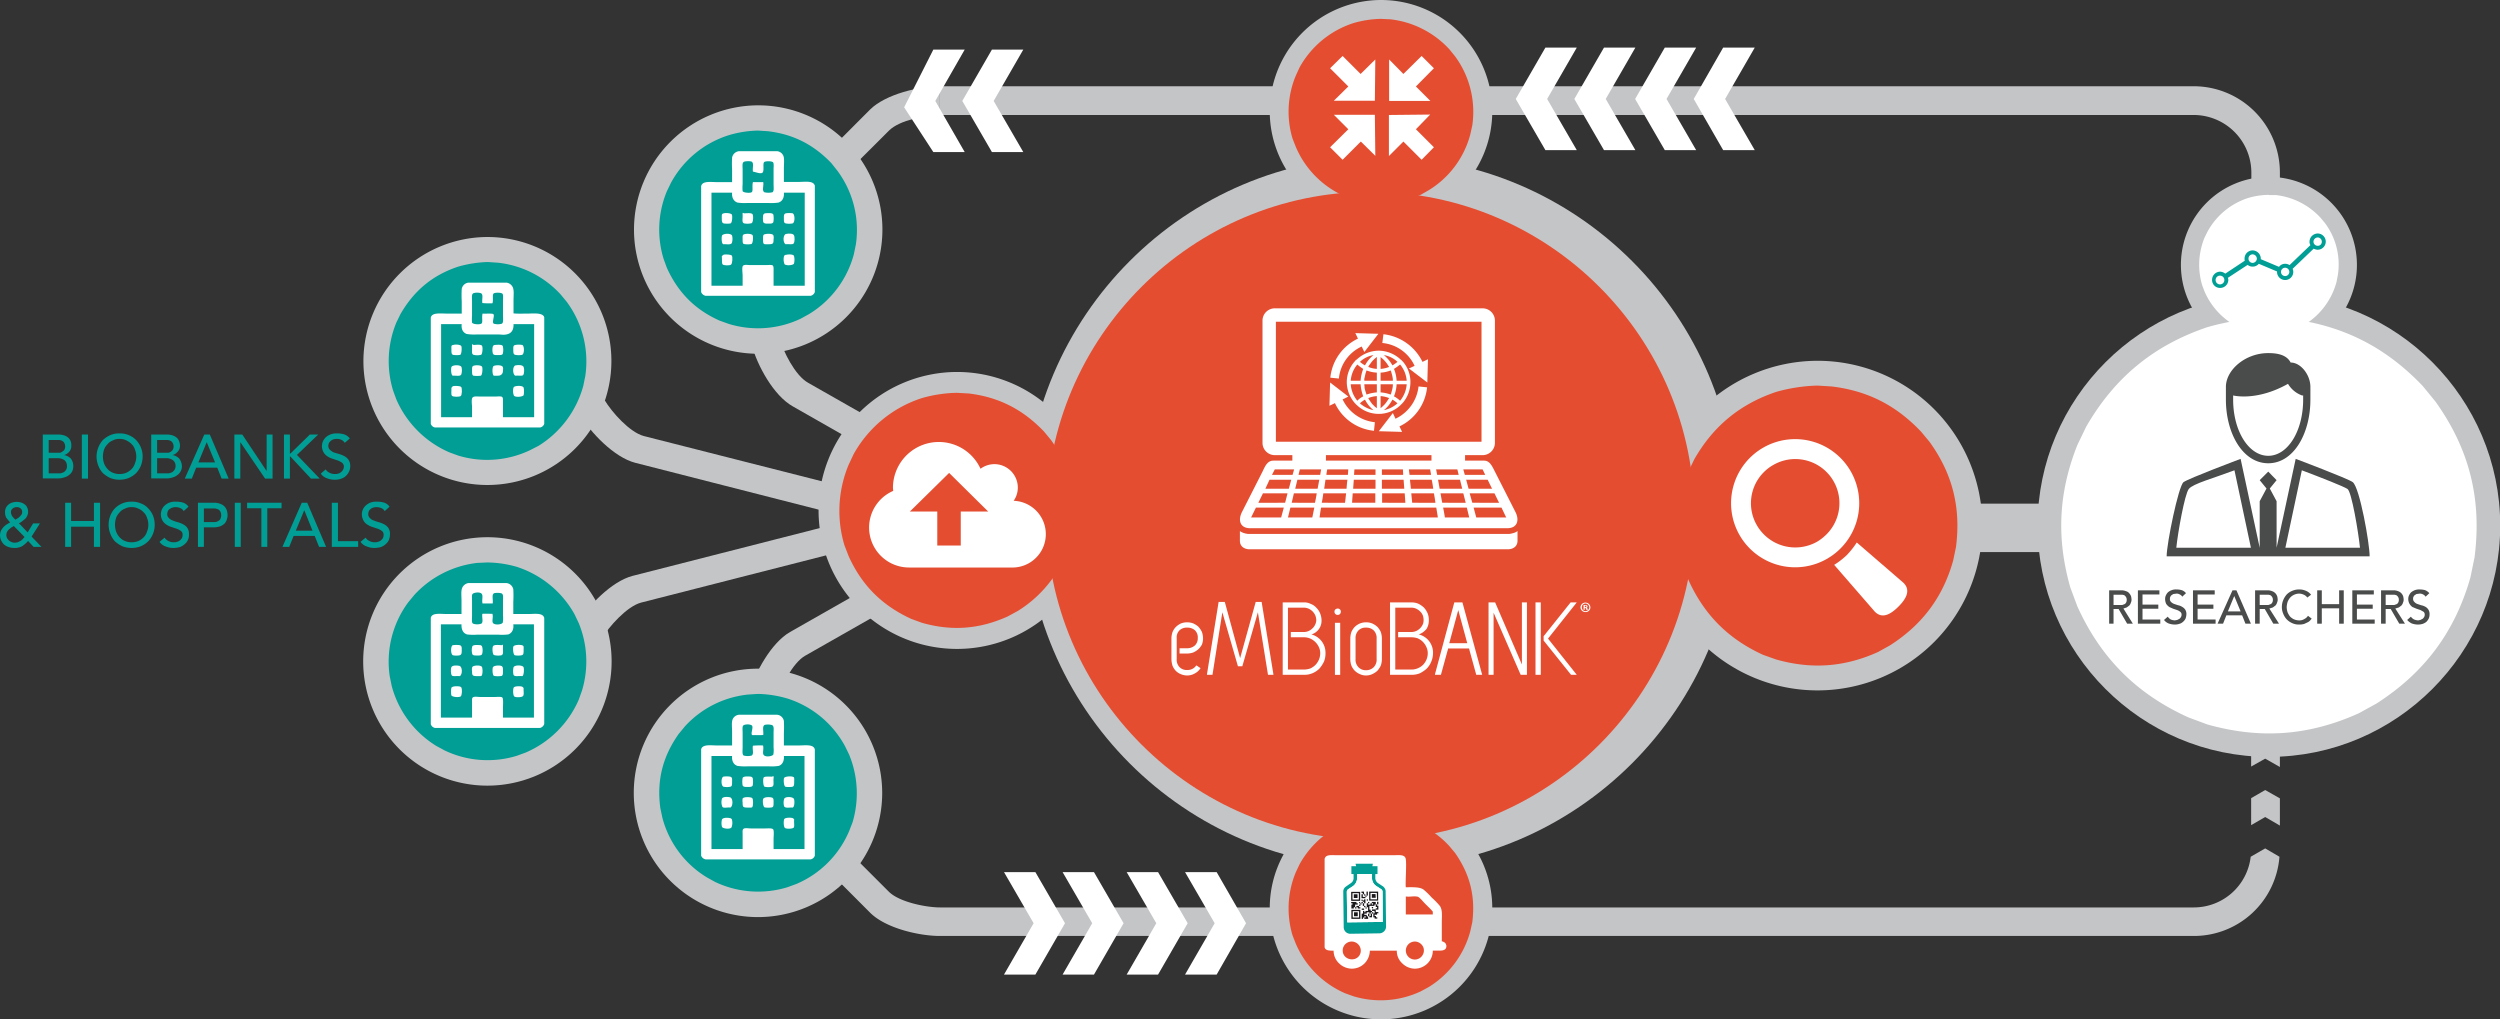 <svg xmlns="http://www.w3.org/2000/svg" viewBox="0 0 1139.2 464.4"><rect x="0" y="0" width="1139.2" height="464.4" fill="#333333" stroke="none"/><defs><style>.b2dd0ec6-7ba4-4c53-87c7-b0b6f56e60f2,.b64f9bec-2ef9-414f-b5c6-642fe6e5579d{fill:#c4c5c7;}.b2dd0ec6-7ba4-4c53-87c7-b0b6f56e60f2,.ea48f16a-03aa-45c2-849d-6f96323cccbe,.f0efa6ca-3ab5-4449-a37e-c0dad6a211eb,.f34de369-43d1-47fd-8f6e-5687bd249356,.fee9e336-52f8-4e0d-8e88-2c64b27b253f{fill-rule:evenodd;}.fee9e336-52f8-4e0d-8e88-2c64b27b253f{fill:#e54d31;}.eae5558a-39f6-4941-b179-40ffd503e08d,.f0efa6ca-3ab5-4449-a37e-c0dad6a211eb{fill:#fff;}.ab1a22f1-6083-48c1-809a-ec397fb9cb21,.ea48f16a-03aa-45c2-849d-6f96323cccbe{fill:#009e94;}.f34de369-43d1-47fd-8f6e-5687bd249356{fill:#1a171b;}.bb8e520d-b120-4fd3-8a15-769106fcd169{fill:#4a4b4b;}</style></defs><g id="b507fe37-4e7d-4dc3-9ec7-4e00389ad3d4" data-name="Calque 2"><g id="f8af181c-fbc5-4206-886c-17ed7dfff8ca" data-name="Calque 1"><rect class="b64f9bec-2ef9-414f-b5c6-642fe6e5579d" x="754.8" y="229.5" width="357.3" height="22.07"/><path class="b2dd0ec6-7ba4-4c53-87c7-b0b6f56e60f2" d="M829.5,164.4a75.1,75.1,0,1,1-75.1,75.1,75.3,75.3,0,0,1,75.1-75.1Z" transform="translate(-1.3)"/><path class="b2dd0ec6-7ba4-4c53-87c7-b0b6f56e60f2" d="M630.5,71.4c89.3,0,162,72.8,162,162s-72.7,162-162,162-161.9-72.8-161.9-162,72.7-162,161.9-162Z" transform="translate(-1.3)"/><path class="fee9e336-52f8-4e0d-8e88-2c64b27b253f" d="M829.5,175.7l6.5.4c16.4,2,29.3,8.6,40.7,20.6l3.9,4.7c10.5,14.6,14.3,30,12,47.9l-1.3,6.2c-4.7,16.7-14.1,29.2-28.8,38.6l-5.4,3c-15.3,6.9-30.3,8-46.5,3.4l-5.9-2.1c-15.8-7.2-26.8-18.2-34-34.1l-2.2-5.8a65,65,0,0,1,2.2-43.7l2.7-5.6c8.7-15.1,20.7-25,37.2-30.6a75.9,75.9,0,0,1,18.9-2.9Z" transform="translate(-1.3)"/><path class="b2dd0ec6-7ba4-4c53-87c7-b0b6f56e60f2" d="M437.3,169.5a63.1,63.1,0,1,1-63,63.1,63.2,63.2,0,0,1,63-63.1Z" transform="translate(-1.3)"/><path class="b2dd0ec6-7ba4-4c53-87c7-b0b6f56e60f2" d="M630.5,0a50.7,50.7,0,1,1-50.6,50.7A50.8,50.8,0,0,1,630.5,0Z" transform="translate(-1.3)"/><path class="eae5558a-39f6-4941-b179-40ffd503e08d" d="M844.6,214.7a29.2,29.2,0,1,0-10.7,39.9A29.2,29.2,0,0,0,844.6,214.7Zm-11,28.8a21.8,21.8,0,0,1-4.2,3.3,20.2,20.2,0,0,1-27.5-7.4,20,20,0,0,1,3.2-24.3,19.4,19.4,0,0,1,4.2-3.2,20.1,20.1,0,0,1,24.3,31.6Z" transform="translate(-1.3)"/><path class="eae5558a-39f6-4941-b179-40ffd503e08d" d="M868.7,265.6l-21.3-18.4a40.2,40.2,0,0,1-4.5,5.7h0a36,36,0,0,1-5.8,4.5l18.5,21.3c3.5,3.6,7.5,1,10.8-2.3S872.2,269.1,868.7,265.6Z" transform="translate(-1.3)"/><path class="b2dd0ec6-7ba4-4c53-87c7-b0b6f56e60f2" d="M1040.2,138.9V78.5A39.3,39.3,0,0,0,1001,39.3H429.6V52.4H1001a26.3,26.3,0,0,1,26.2,26.1v60.4Z" transform="translate(-1.3)"/><path class="b2dd0ec6-7ba4-4c53-87c7-b0b6f56e60f2" d="M429.6,52.4c-6.2,0-18.4,2.3-23.2,7.1l-48.9,48.8-3.4,3.5-4.3-5.2-4.3-4.3h0l3.5-3.5,48.8-48.9c7.1-7,22.4-10.6,31.8-10.6Z" transform="translate(-1.3)"/><path class="b2dd0ec6-7ba4-4c53-87c7-b0b6f56e60f2" d="M356.5,154c1.6,6,7.1,17.1,13,20.4l60.1,34.2,4.2,2.5-3.9,5.5-3,5.2h0l-4.3-2.4-60-34.2c-8.8-4.9-16.2-18.7-18.7-27.8Z" transform="translate(-1.3)"/><path class="b2dd0ec6-7ba4-4c53-87c7-b0b6f56e60f2" d="M276.8,182.3c3.2,5.4,11.4,14.7,17.9,16.4l83.4,21.2,4.7,1.3-2.3,6.3-1.5,5.9h0l-4.8-1.2-83.4-21.3c-9.7-2.5-20.5-13.9-25.2-21.9Z" transform="translate(-1.3)"/><path class="b2dd0ec6-7ba4-4c53-87c7-b0b6f56e60f2" d="M355.3,319.3c1.6-6,7.1-17.2,12.9-20.5l60.1-34.2,4.3-2.4-3.9-5.5-3-5.3h0l-4.3,2.4L361.3,288c-8.7,5-16.1,18.8-18.6,27.8Z" transform="translate(-1.3)"/><path class="b2dd0ec6-7ba4-4c53-87c7-b0b6f56e60f2" d="M275.6,290.9c3.1-5.3,11.4-14.6,17.8-16.3l83.4-21.3,4.8-1.2-2.3-6.3-1.6-5.9h0l-4.7,1.2-83.4,21.3c-9.7,2.5-20.5,13.9-25.3,21.9Z" transform="translate(-1.3)"/><path class="fee9e336-52f8-4e0d-8e88-2c64b27b253f" d="M630.6,8.6l4.3.2a43.2,43.2,0,0,1,26.8,13.6l2.6,3.2a42.7,42.7,0,0,1,7.9,31.5l-.9,4.1a42.5,42.5,0,0,1-19,25.5l-3.5,2c-10.2,4.5-20,5.3-30.7,2.2l-3.9-1.4A42.8,42.8,0,0,1,591.8,67l-1.5-3.8a42.6,42.6,0,0,1,1.5-28.8l1.7-3.7a43.2,43.2,0,0,1,24.6-20.2,47.9,47.9,0,0,1,12.5-1.9Z" transform="translate(-1.3)"/><path class="f0efa6ca-3ab5-4449-a37e-c0dad6a211eb" d="M646.5,58.9l8.2,8.2-5.6,5.7-8.3-8.3-6.6,6.6V52.4l18.8-.2Z" transform="translate(-1.3)"/><path class="f0efa6ca-3ab5-4449-a37e-c0dad6a211eb" d="M615.7,39.4l-8.3-8.3,5.7-5.6,8.2,8.2,6.7-6.6-.2,18.8H609.1Z" transform="translate(-1.3)"/><path class="f0efa6ca-3ab5-4449-a37e-c0dad6a211eb" d="M621.4,64.5l-8.3,8.3-5.7-5.7,8.3-8.2-6.6-6.6h18.7l.2,18.7Z" transform="translate(-1.3)"/><path class="f0efa6ca-3ab5-4449-a37e-c0dad6a211eb" d="M640.8,33.7l8.3-8.2,5.6,5.6-8.2,8.3,6.6,6.6H634.3V27.1Z" transform="translate(-1.3)"/><path class="fee9e336-52f8-4e0d-8e88-2c64b27b253f" d="M437.3,179l5.5.3c13.8,1.7,24.6,7.3,34.2,17.3l3.3,4c8.7,12.3,11.9,25.2,10,40.1l-1,5.3a55.3,55.3,0,0,1-24.2,32.4l-4.6,2.5c-12.9,5.8-25.4,6.8-39.1,2.9l-4.9-1.8c-13.3-6.1-22.5-15.3-28.5-28.6l-1.9-4.9a54.5,54.5,0,0,1,1.9-36.7l2.2-4.7a54.8,54.8,0,0,1,31.2-25.7,61.2,61.2,0,0,1,15.9-2.4Z" transform="translate(-1.3)"/><path class="f0efa6ca-3ab5-4449-a37e-c0dad6a211eb" d="M463.2,228.2a10.4,10.4,0,0,0,1.9-6,10.7,10.7,0,0,0-10.7-10.7,10.8,10.8,0,0,0-6.3,2.1,20.9,20.9,0,0,0-39.9,8.6c0,.5.1,1,.1,1.5a18.2,18.2,0,0,0,7.2,34.9h46.6a15.2,15.2,0,0,0,1.1-30.4Zm-24.1,4.9v15.5H428.4V233.1H415.9l17.9-17.6,17.8,17.6Z" transform="translate(-1.3)"/><polygon class="b2dd0ec6-7ba4-4c53-87c7-b0b6f56e60f2" points="1032.2 345.7 1038.9 349.5 1038.9 327 1025.8 327 1025.8 349.3 1032.2 345.7"/><polygon class="b2dd0ec6-7ba4-4c53-87c7-b0b6f56e60f2" points="1032.2 360 1025.8 363.7 1025.8 376 1032.2 372.3 1038.9 376.2 1038.9 363.8 1032.2 360"/><path class="b2dd0ec6-7ba4-4c53-87c7-b0b6f56e60f2" d="M1033.5,386.6l-6.6,3.8a26.1,26.1,0,0,1-25.9,23.1H429.6c-6.2,0-18.4-2.4-23.2-7.1l-48.9-48.9-3.4-3.5-4.3,5.3-4.3,4.3L349,367l48.8,48.9c7.1,7.1,22.4,10.6,31.8,10.6H1001a39.1,39.1,0,0,0,39-36.1Z" transform="translate(-1.3)"/><g id="b056439e-416f-40e9-9515-8a7c4a16ce66" data-name="Flèche 24"><polygon class="eae5558a-39f6-4941-b179-40ffd503e08d" points="718.5 21.7 705 45.1 718.5 68.4 704.2 68.4 690.7 45.1 704.2 21.7 718.5 21.7"/><polygon class="eae5558a-39f6-4941-b179-40ffd503e08d" points="745.2 21.7 731.7 45.1 745.2 68.4 730.9 68.4 717.4 45.1 730.9 21.7 745.2 21.7"/></g><g id="f86bd242-1705-4da1-a3d1-b996e003ab4f" data-name="Flèche 24"><polygon class="eae5558a-39f6-4941-b179-40ffd503e08d" points="439.6 22.6 426.2 46 439.6 69.3 425.3 69.3 412 48.9 425.3 22.6 439.6 22.6"/><polygon class="eae5558a-39f6-4941-b179-40ffd503e08d" points="466.3 22.6 452.8 46 466.3 69.3 452 69.3 438.5 46 452 22.6 466.3 22.6"/></g><g id="b0608f96-f3b2-4fa8-8a8d-677509448550" data-name="Flèche 24"><polygon class="eae5558a-39f6-4941-b179-40ffd503e08d" points="772.9 21.7 759.4 45.1 772.9 68.4 758.6 68.4 745.1 45.1 758.6 21.7 772.9 21.7"/><polygon class="eae5558a-39f6-4941-b179-40ffd503e08d" points="799.6 21.7 786.1 45.1 799.6 68.4 785.2 68.4 771.8 45.1 785.2 21.7 799.6 21.7"/></g><path class="b2dd0ec6-7ba4-4c53-87c7-b0b6f56e60f2" d="M223.4,108a56.5,56.5,0,1,1-56.5,56.5A56.7,56.7,0,0,1,223.4,108Z" transform="translate(-1.3)"/><path class="ea48f16a-03aa-45c2-849d-6f96323cccbe" d="M223.5,119.4l4.6.3a45.5,45.5,0,0,1,28.7,14.5l2.8,3.4a45.7,45.7,0,0,1,8.4,33.8l-.9,4.4a46.6,46.6,0,0,1-20.3,27.3l-3.9,2a45.4,45.4,0,0,1-32.8,2.5l-4.1-1.5A46.5,46.5,0,0,1,181.9,182l-1.5-4.1a46.2,46.2,0,0,1,1.5-30.9l1.9-3.9c6.2-10.7,14.6-17.7,26.3-21.6a55.1,55.1,0,0,1,13.4-2.1Z" transform="translate(-1.3)"/><path class="f0efa6ca-3ab5-4449-a37e-c0dad6a211eb" d="M214.7,128.8h17.5A3.7,3.7,0,0,1,235,131c.6,1.4.3,3.7.3,5.8v6c1.8.2,4.1.1,6.4.1s7-.6,7.6,1.7v48.5a2.4,2.4,0,0,1-1.9,1.7H199.5a2.5,2.5,0,0,1-1.9-1.7V144.7c.6-2.4,4.3-1.8,7.6-1.8h6.5v-5.6a52.1,52.1,0,0,1,0-5.6A3.5,3.5,0,0,1,214.7,128.8Zm5.7,4.8a6,6,0,0,0-3-.1c-1.4.2-1,2.1-1,3.9v6.4a17.1,17.1,0,0,0,0,3.2c.4.8,3.3,1,4.2.5s.1-2.8.6-4.6c1.5.1,3.2-.1,4.6.1s-.6,3.8.5,4.5a6.7,6.7,0,0,0,3.7,0c.8-.5.5-2.3.5-3.8v-6.6c0-1,.2-2.6-.2-3.2s-3.2-.7-4-.2-.1,3.1-.6,4.5a34.9,34.9,0,0,1-4.6-.1C220.8,136.3,221.7,134.1,220.4,133.6Zm-18.1,14.3v42.2h14.1v-4.6c0-1-.4-3.5.2-4.3s2.3-.5,3.5-.5h6.7c.9,0,2.6-.2,3.2.1s.5,1.5.5,2.5v6.8h14.2V147.7h-9.4c.1,2.3-.7,3.9-2.5,4.5s-3,.2-4.7.2h-9.5a21.6,21.6,0,0,1-4.6-.2c-1.7-.6-2.6-2.2-2.3-4.5h-9.4Z" transform="translate(-1.3)"/><path class="f0efa6ca-3ab5-4449-a37e-c0dad6a211eb" d="M207.8,157.2c1.3-.4,3.4-.1,3.7.5s.2,3.7-.5,4a8.5,8.5,0,0,1-2.3.1c-1.5,0-1.7-.4-1.7-2.3S206.8,157.4,207.8,157.2Z" transform="translate(-1.3)"/><path class="f0efa6ca-3ab5-4449-a37e-c0dad6a211eb" d="M217.2,157.2c1.1-.1,3.2-.3,3.7.3s.3,3.8-.4,4.2a7.8,7.8,0,0,1-3.4,0c-1.1-.4-.6-2-.7-3.8S216.8,157.2,217.2,157.2Z" transform="translate(-1.3)"/><path class="f0efa6ca-3ab5-4449-a37e-c0dad6a211eb" d="M226.6,157.2c1.3-.1,3.5-.3,3.8.5a6.9,6.9,0,0,1,0,3.5c-.2.6-1.1.6-2.1.6s-2.1.1-2.4-.7a6.2,6.2,0,0,1,0-3.3C226,157.5,226.2,157.4,226.6,157.2Z" transform="translate(-1.3)"/><path class="f0efa6ca-3ab5-4449-a37e-c0dad6a211eb" d="M236.1,157.2a8.6,8.6,0,0,1,3.2,0c1,.4,1,4.1-.1,4.5a8.1,8.1,0,0,1-3.1,0c-.8-.2-.9-.8-.9-2.2S235.1,157.4,236.1,157.2Z" transform="translate(-1.3)"/><path class="f0efa6ca-3ab5-4449-a37e-c0dad6a211eb" d="M207.7,171.2c-.8,0-1-2.8-.7-3.9s4.2-1.2,4.6,0a6.2,6.2,0,0,1-.1,3.3C211.1,171.6,209.3,171.1,207.7,171.2Z" transform="translate(-1.3)"/><path class="f0efa6ca-3ab5-4449-a37e-c0dad6a211eb" d="M217.3,166.6c1.1-.3,3.4-.2,3.7.6s.1,3.7-.6,4a12.9,12.9,0,0,1-3.4,0c-.6-.3-.6-1.1-.6-2.3S216.3,166.8,217.3,166.6Z" transform="translate(-1.3)"/><path class="f0efa6ca-3ab5-4449-a37e-c0dad6a211eb" d="M226.8,166.6c1.1-.3,3.3-.2,3.6.6s.1,1.1.1,1.7-.2,2.3-2.3,2.3-2,.2-2.3-.7a6.9,6.9,0,0,1,0-3.2A1,1,0,0,1,226.8,166.6Z" transform="translate(-1.3)"/><path class="f0efa6ca-3ab5-4449-a37e-c0dad6a211eb" d="M236.1,171.2c-1.3-.6-1.3-4.4.1-4.7s3.3-.2,3.7.7.3,3.1-.2,3.7S237.4,171,236.1,171.2Z" transform="translate(-1.3)"/><path class="f0efa6ca-3ab5-4449-a37e-c0dad6a211eb" d="M207,176.8c.3-.6.5-.8,1.1-.9s3-.1,3.4.5.4,3.7-.3,4.1-3.3.4-3.9-.1S207.1,178,207,176.8Z" transform="translate(-1.3)"/><path class="f0efa6ca-3ab5-4449-a37e-c0dad6a211eb" d="M236.3,176c1.3-.3,3.2-.2,3.6.6a8.2,8.2,0,0,1,0,3.5c-.4.7-3.6,1.1-4.4.2a5.7,5.7,0,0,1-.2-3.7A1.3,1.3,0,0,1,236.3,176Z" transform="translate(-1.3)"/><path class="b2dd0ec6-7ba4-4c53-87c7-b0b6f56e60f2" d="M223.4,244.8A56.6,56.6,0,1,0,280,301.3a56.6,56.6,0,0,0-56.6-56.5Z" transform="translate(-1.3)"/><path class="ea48f16a-03aa-45c2-849d-6f96323cccbe" d="M223.4,256.3l-4.6.2a46.1,46.1,0,0,0-28.7,14.6l-2.8,3.4a45.5,45.5,0,0,0-8.4,33.7l.9,4.4a46,46,0,0,0,20.3,27.3L204,342a45.4,45.4,0,0,0,32.8,2.4l4.1-1.5a46.3,46.3,0,0,0,24.1-24l1.5-4.2a45.9,45.9,0,0,0-1.5-30.8l-1.9-4a46.6,46.6,0,0,0-26.3-21.6,50.5,50.5,0,0,0-13.4-2Z" transform="translate(-1.3)"/><path class="f0efa6ca-3ab5-4449-a37e-c0dad6a211eb" d="M235.2,268.5a54,54,0,0,1,0,5.7v5.6h6.5c3.3,0,7-.7,7.6,1.8v48.3a2.7,2.7,0,0,1-1.9,1.8H199.5a2.5,2.5,0,0,1-1.9-1.7V281.5c.6-2.4,4.3-1.7,7.6-1.7h6.4v-6.1c0-2.1-.3-4.4.3-5.8a3.7,3.7,0,0,1,2.8-2.2h17.5A3.6,3.6,0,0,1,235.2,268.5Zm-9.4,6.5h-4.6c-.5-1.5.5-3.8-.6-4.6s-3.6-.3-4,.3-.2,2.1-.2,3.2v6.6c0,1.5-.3,3.3.5,3.7a5.9,5.9,0,0,0,3.7,0c1.1-.7.2-2.8.5-4.5,1.4-.1,3.1,0,4.6,0,.5,1.8-.6,3.8.6,4.5s3.8.3,4.1-.5a10.8,10.8,0,0,0,.1-3.1v-6.5c0-1.8.4-3.6-1-3.8a7.5,7.5,0,0,0-3,0C225.2,270.9,226.1,273.2,225.8,275Zm18.8,9.5h-9.4c.3,2.3-.6,4-2.3,4.6a22.4,22.4,0,0,1-4.6.1h-9.5a23.4,23.4,0,0,1-4.7-.1c-1.8-.6-2.6-2.2-2.5-4.6h-9.4V327h14.2v-6.8c0-1-.2-2.1.5-2.5s2.3-.1,3.2-.1h6.7c1.2,0,3.1-.3,3.5.4s.2,3.3.2,4.4V327h14.1V284.5Z" transform="translate(-1.3)"/><path class="f0efa6ca-3ab5-4449-a37e-c0dad6a211eb" d="M239.1,294c-1.3-.3-3.4-.1-3.8.5s-.2,3.8.6,4.1a8.5,8.5,0,0,0,2.3.1c1.5-.1,1.7-.4,1.7-2.3S240.1,294.3,239.1,294Z" transform="translate(-1.3)"/><path class="f0efa6ca-3ab5-4449-a37e-c0dad6a211eb" d="M229.7,294c-1.1-.1-3.2-.3-3.7.4s-.3,3.8.4,4.1a7.8,7.8,0,0,0,3.4.1c1.1-.4.6-2.1.7-3.8S230.1,294.1,229.7,294Z" transform="translate(-1.3)"/><path class="f0efa6ca-3ab5-4449-a37e-c0dad6a211eb" d="M220.3,294c-1.3-.1-3.5-.3-3.8.6a6.5,6.5,0,0,0,0,3.4c.2.7,1.1.7,2.1.7s2.1.1,2.4-.7a6.2,6.2,0,0,0,0-3.3C220.9,294.3,220.7,294.2,220.3,294Z" transform="translate(-1.3)"/><path class="f0efa6ca-3ab5-4449-a37e-c0dad6a211eb" d="M210.8,294a11.4,11.4,0,0,0-3.2,0c-1,.4-1,4.2.1,4.6a8.1,8.1,0,0,0,3.1,0c.8-.3.9-.9.9-2.2S211.8,294.3,210.8,294Z" transform="translate(-1.3)"/><path class="f0efa6ca-3ab5-4449-a37e-c0dad6a211eb" d="M239.2,308.1c.8,0,1-2.9.7-4s-4.2-1.2-4.6,0a7.8,7.8,0,0,0,0,3.4C235.8,308.5,237.6,307.9,239.2,308.1Z" transform="translate(-1.3)"/><path class="f0efa6ca-3ab5-4449-a37e-c0dad6a211eb" d="M229.6,303.4c-1.1-.3-3.4-.1-3.7.7s-.2,3.6.5,3.9a10.3,10.3,0,0,0,3.5,0c.6-.3.6-1.1.6-2.2S230.6,303.7,229.6,303.4Z" transform="translate(-1.3)"/><path class="f0efa6ca-3ab5-4449-a37e-c0dad6a211eb" d="M220.1,303.4c-1.2-.3-3.3-.1-3.6.6a3.7,3.7,0,0,0-.1,1.8c0,2,.2,2.3,2.3,2.3s2,.1,2.3-.7a7.3,7.3,0,0,0,0-3.3C220.9,303.8,220.7,303.6,220.1,303.4Z" transform="translate(-1.3)"/><path class="f0efa6ca-3ab5-4449-a37e-c0dad6a211eb" d="M210.8,308.1c1.3-.6,1.3-4.4-.2-4.7s-3.2-.2-3.6.6-.3,3.2.2,3.8S209.5,307.9,210.8,308.1Z" transform="translate(-1.3)"/><path class="f0efa6ca-3ab5-4449-a37e-c0dad6a211eb" d="M239.9,313.6a1.3,1.3,0,0,0-1.1-.8c-1-.2-3-.1-3.4.5s-.4,3.6.3,4.1,3.3.4,3.9-.2S239.8,314.9,239.9,313.6Z" transform="translate(-1.3)"/><path class="f0efa6ca-3ab5-4449-a37e-c0dad6a211eb" d="M210.6,312.8c-1.3-.2-3.2-.1-3.6.6a8.3,8.3,0,0,0,0,3.5c.4.7,3.6,1.1,4.4.3a6.8,6.8,0,0,0,.2-3.8A1.3,1.3,0,0,0,210.6,312.8Z" transform="translate(-1.3)"/><path class="b2dd0ec6-7ba4-4c53-87c7-b0b6f56e60f2" d="M346.7,48a56.6,56.6,0,1,1-56.5,56.6A56.7,56.7,0,0,1,346.7,48Z" transform="translate(-1.3)"/><path class="ea48f16a-03aa-45c2-849d-6f96323cccbe" d="M346.7,59.5l4.6.3c11.6,1.4,20.7,6.1,28.8,14.5l2.7,3.4a45.2,45.2,0,0,1,8.5,33.7l-.9,4.4A45.7,45.7,0,0,1,370,143.1l-3.8,2.1a45.4,45.4,0,0,1-32.8,2.4l-4.2-1.5c-11.2-5-18.9-12.8-24-24l-1.5-4.1a45.6,45.6,0,0,1,1.5-30.9l1.9-3.9a45.5,45.5,0,0,1,26.3-21.6,49.9,49.9,0,0,1,13.3-2.1Z" transform="translate(-1.3)"/><path class="f0efa6ca-3ab5-4449-a37e-c0dad6a211eb" d="M338,68.9h17.5a3.5,3.5,0,0,1,2.8,2.2c.5,1.3.2,3.7.2,5.8v6H365c3.2,0,6.9-.7,7.6,1.7v48.5a2.7,2.7,0,0,1-1.9,1.7H322.8a2.9,2.9,0,0,1-2-1.7V84.8c.6-2.5,4.4-1.8,7.7-1.8h6.4V77.4a52.1,52.1,0,0,1,0-5.6A3.6,3.6,0,0,1,338,68.9Zm5.7,4.7a7.5,7.5,0,0,0-3,0c-1.4.2-1,2-1,3.8v6.5a17.1,17.1,0,0,0,0,3.2c.3.7,3.3,1,4.1.5s.1-2.8.6-4.6h4.7c.3,1.7-.7,3.8.5,4.6a7.7,7.7,0,0,0,3.7,0c.8-.5.5-2.3.5-3.8V77.2c0-1.1.2-2.6-.2-3.2s-3.2-.7-4-.2-.1,3.1-.6,4.5-3.2.1-4.6-.1C344.1,76.4,345,74.2,343.7,73.6ZM325.5,87.9v42.3h14.2v-4.6c0-1.1-.4-3.6.1-4.4s2.4-.4,3.5-.4H350c1,0,2.7-.2,3.3.1s.5,1.5.5,2.5v6.8H368V87.8h-9.5c.2,2.3-.7,3.9-2.4,4.5a22.9,22.9,0,0,1-4.7.2h-9.6a20.6,20.6,0,0,1-4.5-.2c-1.7-.6-2.6-2.3-2.4-4.5h-9.3A.1.1,0,0,0,325.5,87.9Z" transform="translate(-1.3)"/><path class="f0efa6ca-3ab5-4449-a37e-c0dad6a211eb" d="M331.1,97.2c1.2-.3,3.4,0,3.7.6s.2,3.7-.6,4a7.9,7.9,0,0,1-2.2.1c-1.5,0-1.8-.4-1.8-2.3S330.1,97.5,331.1,97.2Z" transform="translate(-1.3)"/><path class="f0efa6ca-3ab5-4449-a37e-c0dad6a211eb" d="M340.5,97.2c1,0,3.2-.3,3.7.4s.3,3.8-.4,4.1a7.8,7.8,0,0,1-3.4.1c-1.2-.4-.6-2.1-.7-3.8S340,97.3,340.5,97.2Z" transform="translate(-1.3)"/><path class="f0efa6ca-3ab5-4449-a37e-c0dad6a211eb" d="M349.9,97.2c1.3-.1,3.5-.3,3.8.6a9.7,9.7,0,0,1,0,3.4c-.3.7-1.1.7-2.1.7s-2.1.1-2.5-.7a9.1,9.1,0,0,1,0-3.3A1.4,1.4,0,0,1,349.9,97.2Z" transform="translate(-1.3)"/><path class="f0efa6ca-3ab5-4449-a37e-c0dad6a211eb" d="M359.4,97.2a10.7,10.7,0,0,1,3.1,0c1.1.5,1.1,4.2,0,4.6a8.6,8.6,0,0,1-3.2,0c-.8-.2-.8-.9-.8-2.2S358.4,97.5,359.4,97.2Z" transform="translate(-1.3)"/><path class="f0efa6ca-3ab5-4449-a37e-c0dad6a211eb" d="M331,111.3c-.9,0-1-2.9-.7-3.9s4.1-1.3,4.6,0a6.2,6.2,0,0,1-.1,3.3C334.3,111.7,332.6,111.2,331,111.3Z" transform="translate(-1.3)"/><path class="f0efa6ca-3ab5-4449-a37e-c0dad6a211eb" d="M340.6,106.7c1.1-.3,3.4-.2,3.7.6s.1,3.6-.6,3.9a9.7,9.7,0,0,1-3.4,0c-.6-.2-.6-1-.6-2.2S339.5,106.9,340.6,106.7Z" transform="translate(-1.3)"/><path class="f0efa6ca-3ab5-4449-a37e-c0dad6a211eb" d="M350,106.7c1.2-.3,3.4-.2,3.7.5a3.7,3.7,0,0,1,.1,1.8c0,2-.2,2.3-2.3,2.3s-2.1.1-2.4-.7a11.4,11.4,0,0,1,0-3.2C349.2,107,349.4,106.8,350,106.7Z" transform="translate(-1.3)"/><path class="f0efa6ca-3ab5-4449-a37e-c0dad6a211eb" d="M359.3,111.3c-1.3-.6-1.3-4.4.2-4.7s3.2-.2,3.6.6.4,3.2-.2,3.8S360.7,111.1,359.3,111.3Z" transform="translate(-1.3)"/><path class="f0efa6ca-3ab5-4449-a37e-c0dad6a211eb" d="M330.2,116.8c.4-.5.6-.7,1.1-.8s3.1-.1,3.5.5.3,3.6-.4,4.1-3.3.4-3.8-.1S330.4,118.1,330.2,116.8Z" transform="translate(-1.3)"/><path class="f0efa6ca-3ab5-4449-a37e-c0dad6a211eb" d="M359.6,116.1c1.2-.3,3.2-.2,3.5.5a6.9,6.9,0,0,1,0,3.5c-.3.8-3.5,1.1-4.3.3a6,6,0,0,1-.2-3.8A1.2,1.2,0,0,1,359.6,116.1Z" transform="translate(-1.3)"/><path class="b2dd0ec6-7ba4-4c53-87c7-b0b6f56e60f2" d="M346.7,304.7a56.6,56.6,0,1,0,56.6,56.6,56.7,56.7,0,0,0-56.6-56.6Z" transform="translate(-1.3)"/><path class="ea48f16a-03aa-45c2-849d-6f96323cccbe" d="M346.7,316.2l-4.6.3A45.3,45.3,0,0,0,313.4,331l-2.8,3.4c-7.3,10.3-10.1,21.2-8.4,33.8l.9,4.3a45.2,45.2,0,0,0,20.3,27.3l3.8,2.1a45.7,45.7,0,0,0,32.9,2.4l4.1-1.5a45.4,45.4,0,0,0,24-24l1.6-4.1a46.2,46.2,0,0,0-1.6-30.9l-1.9-3.9a45.6,45.6,0,0,0-26.2-21.6,51.3,51.3,0,0,0-13.4-2.1Z" transform="translate(-1.3)"/><path class="f0efa6ca-3ab5-4449-a37e-c0dad6a211eb" d="M358.5,328.5a52.1,52.1,0,0,1,0,5.6v5.6h6.4c3.4,0,7.1-.7,7.7,1.8v48.4a2.5,2.5,0,0,1-1.9,1.7H322.8a2.7,2.7,0,0,1-2-1.7V341.4c.7-2.4,4.4-1.7,7.6-1.7h6.5v-6c0-2.1-.3-4.4.2-5.8a3.5,3.5,0,0,1,2.9-2.2h17.5A3.5,3.5,0,0,1,358.5,328.5Zm-9.4,6.4c-1.4.2-3.1,0-4.7.1s.6-3.8-.6-4.5-3.5-.4-3.9.2-.2,2.2-.2,3.2v6.6c0,1.5-.3,3.3.5,3.8a7.3,7.3,0,0,0,3.6,0c1.2-.8.2-2.9.6-4.5a34.9,34.9,0,0,1,4.6-.1c.5,1.8-.6,3.8.6,4.6s3.8.2,4.1-.5a11.3,11.3,0,0,0,.1-3.2v-6.5c0-1.8.4-3.6-1.1-3.8a7,7,0,0,0-2.9,0C348.5,330.9,349.3,333.1,349.1,334.9Zm18.7,9.6h-9.3c.2,2.3-.7,3.9-2.3,4.5a21.6,21.6,0,0,1-4.6.2H342a23.3,23.3,0,0,1-4.7-.2c-1.7-.6-2.6-2.2-2.4-4.5h-9.4v42.4h14.2v-6.8c0-1-.2-2.1.5-2.5s2.2-.1,3.2-.1h6.7c1.1,0,3-.2,3.5.4s.2,3.3.2,4.4v4.6h14.1V344.7C367.9,344.6,367.9,344.5,367.8,344.5Z" transform="translate(-1.3)"/><path class="f0efa6ca-3ab5-4449-a37e-c0dad6a211eb" d="M362.4,353.9c-1.3-.3-3.5,0-3.8.6s-.2,3.7.6,4a8.5,8.5,0,0,0,2.3.1c1.5,0,1.7-.4,1.7-2.3S363.4,354.2,362.4,353.9Z" transform="translate(-1.3)"/><path class="f0efa6ca-3ab5-4449-a37e-c0dad6a211eb" d="M352.9,353.9c-1,0-3.2-.2-3.6.4s-.3,3.8.4,4.2a7.8,7.8,0,0,0,3.4,0c1.1-.4.5-2.1.7-3.8S353.4,354,352.9,353.9Z" transform="translate(-1.3)"/><path class="f0efa6ca-3ab5-4449-a37e-c0dad6a211eb" d="M343.5,353.9c-1.2-.1-3.4-.3-3.8.6a9.7,9.7,0,0,0,0,3.4c.3.7,1.2.7,2.1.7s2.2.1,2.5-.7a9.1,9.1,0,0,0,0-3.3C344.2,354.3,344,354.1,343.5,353.9Z" transform="translate(-1.3)"/><path class="f0efa6ca-3ab5-4449-a37e-c0dad6a211eb" d="M334,353.9a10.7,10.7,0,0,0-3.1,0c-1.1.5-1.1,4.2.1,4.6a8.1,8.1,0,0,0,3.1,0c.8-.2.8-.9.8-2.2S335.1,354.2,334,353.9Z" transform="translate(-1.3)"/><path class="f0efa6ca-3ab5-4449-a37e-c0dad6a211eb" d="M362.4,368c.9,0,1.1-2.8.7-3.9s-4.1-1.3-4.5,0a6.2,6.2,0,0,0,0,3.3C359.1,368.4,360.9,367.9,362.4,368Z" transform="translate(-1.3)"/><path class="f0efa6ca-3ab5-4449-a37e-c0dad6a211eb" d="M352.9,363.4c-1.2-.3-3.4-.2-3.8.6s-.1,3.6.6,3.9a9.7,9.7,0,0,0,3.4,0c.7-.2.7-1,.7-2.2S353.9,363.6,352.9,363.4Z" transform="translate(-1.3)"/><path class="f0efa6ca-3ab5-4449-a37e-c0dad6a211eb" d="M343.4,363.4c-1.2-.3-3.4-.2-3.7.5a5.4,5.4,0,0,0,0,1.8c0,2,.1,2.3,2.3,2.3s2,.1,2.3-.7a8.6,8.6,0,0,0,0-3.2A1,1,0,0,0,343.4,363.4Z" transform="translate(-1.3)"/><path class="f0efa6ca-3ab5-4449-a37e-c0dad6a211eb" d="M334.1,368c1.3-.6,1.3-4.4-.2-4.7s-3.2-.2-3.6.6a5.5,5.5,0,0,0,.2,3.8C331.1,368.4,332.7,367.8,334.1,368Z" transform="translate(-1.3)"/><path class="f0efa6ca-3ab5-4449-a37e-c0dad6a211eb" d="M363.2,373.5a1.3,1.3,0,0,0-1.1-.8c-1-.2-3-.1-3.4.5s-.4,3.6.3,4.1,3.3.4,3.9-.1S363,374.8,363.2,373.5Z" transform="translate(-1.3)"/><path class="f0efa6ca-3ab5-4449-a37e-c0dad6a211eb" d="M333.9,372.8c-1.3-.3-3.2-.2-3.6.6a6.5,6.5,0,0,0,0,3.4c.4.8,3.5,1.2,4.3.3a5.7,5.7,0,0,0,.2-3.7A1.1,1.1,0,0,0,333.9,372.8Z" transform="translate(-1.3)"/><path class="b2dd0ec6-7ba4-4c53-87c7-b0b6f56e60f2" d="M1035.2,134.1c58.1,0,105.4,47.4,105.4,105.4s-47.3,105.4-105.4,105.4S929.8,297.5,929.8,239.5s47.4-105.4,105.4-105.4Z" transform="translate(-1.3)"/><path class="b2dd0ec6-7ba4-4c53-87c7-b0b6f56e60f2" d="M1035.2,80.6a40.1,40.1,0,1,1-40.1,40,40.1,40.1,0,0,1,40.1-40Z" transform="translate(-1.3)"/><path class="f0efa6ca-3ab5-4449-a37e-c0dad6a211eb" d="M1035.2,88.9h3.3a32.7,32.7,0,0,1,20.2,10.3l2,2.4a31.5,31.5,0,0,1,5.9,23.8l-.6,3.1a32.8,32.8,0,0,1-14.3,19.3l-2.7,1.4a32.1,32.1,0,0,1-23.2,1.7l-2.9-1a32.8,32.8,0,0,1-17-17l-1.1-2.9a32.6,32.6,0,0,1,1.1-21.8l1.4-2.8a32.4,32.4,0,0,1,18.5-15.2,33.4,33.4,0,0,1,9.4-1.4Z" transform="translate(-1.3)"/><path class="ea48f16a-03aa-45c2-849d-6f96323cccbe" d="M1013,125.6a2,2,0,0,1,1.9,1.9,2,2,0,1,1-1.9-1.9Zm14.8-9.7a2,2,0,0,1,1.9,1.9,2,2,0,0,1-1.9,2,1.9,1.9,0,0,1-1.9-2,1.9,1.9,0,0,1,1.9-1.9Zm14.8,6.1a1.9,1.9,0,0,1,1.9,1.9,1.9,1.9,0,0,1-3.8,0,1.9,1.9,0,0,1,1.9-1.9Zm14.8-13.8a1.9,1.9,0,0,1,1.9,1.9,1.8,1.8,0,0,1-1.9,1.9,1.9,1.9,0,0,1-1.9-1.9,2,2,0,0,1,1.9-1.9ZM1013,123.8a3.9,3.9,0,0,1,2.3.9l8.9-5.9a3.1,3.1,0,0,1-.1-1,3.7,3.7,0,0,1,3.7-3.7,3.8,3.8,0,0,1,3.7,3.7v.3l8.3,3.5a3.4,3.4,0,0,1,2.8-1.4,3.6,3.6,0,0,1,2,.6l9.5-9.1a2.9,2.9,0,0,1-.4-1.6,3.8,3.8,0,0,1,3.7-3.7,3.7,3.7,0,0,1,0,7.4,4.1,4.1,0,0,1-1.8-.5l-9.6,9.2a3.5,3.5,0,0,1,.3,1.4,3.7,3.7,0,0,1-7.4,0v-.2l-8.3-3.5a3.7,3.7,0,0,1-2.8,1.3,3.6,3.6,0,0,1-2.3-.8l-9,5.9a2.9,2.9,0,0,1,.2.9,3.7,3.7,0,0,1-3.7,3.7,3.6,3.6,0,0,1-3.7-3.7,3.7,3.7,0,0,1,3.7-3.7Z" transform="translate(-1.3)"/><path class="b2dd0ec6-7ba4-4c53-87c7-b0b6f56e60f2" d="M630.5,363.1a50.7,50.7,0,1,1-50.6,50.6,50.7,50.7,0,0,1,50.6-50.6Z" transform="translate(-1.3)"/><path class="fee9e336-52f8-4e0d-8e88-2c64b27b253f" d="M630.6,371.7l4.3.2a42.7,42.7,0,0,1,26.8,13.6l2.6,3.1c6.8,9.7,9.4,19.8,7.9,31.6l-.9,4.1a42.8,42.8,0,0,1-19,25.5l-3.5,1.9a42.9,42.9,0,0,1-30.7,2.3l-3.9-1.4a43.2,43.2,0,0,1-22.4-22.5l-1.5-3.8a42.9,42.9,0,0,1,1.5-28.9l1.7-3.6a43.2,43.2,0,0,1,24.6-20.2,47.9,47.9,0,0,1,12.5-1.9Z" transform="translate(-1.3)"/><path class="f0efa6ca-3ab5-4449-a37e-c0dad6a211eb" d="M610.5,389.7h25.8c2.4,0,4.9-.4,5.5,1.4s-.2,11.4.1,13.2c3,0,6.2-.2,8,1a33,33,0,0,1,3.8,3.7,33.4,33.4,0,0,1,3.7,3.8c1.3,1.8.9,4.7.9,7.5v8.6c.9.3,1.6.6,1.9,1.4a2,2,0,0,1,0,1.7c-.7,1.7-3.7,1-6,1.2a8.2,8.2,0,0,1-8.2,8.2,8.2,8.2,0,0,1-5.8-2.5,7.6,7.6,0,0,1-2.4-5.7H625.5a8.4,8.4,0,0,1-2.4,5.8,8.2,8.2,0,0,1-5.9,2.4,8.4,8.4,0,0,1-5.8-2.5,7.9,7.9,0,0,1-2.4-5.7c-1.9,0-3.8,0-4.1-1.6V391.4C605.4,389.3,607.7,389.7,610.5,389.7Zm31.4,18.8v8.2h12.3v-1.3c-.9-1.1-2.2-2.3-3.4-3.5s-2.2-2.6-3.4-3.3h-.2C645.5,408.2,643.8,408.8,641.9,408.5Zm4.8,20.6a4.1,4.1,0,1,0,2.8,6.2,4.1,4.1,0,0,0,.4-3.6A4.3,4.3,0,0,0,646.7,429.1Zm-28.8,0a4.1,4.1,0,0,0-4.7,3.3c-.7,4.7,5.4,6.4,7.6,2.9a4.1,4.1,0,0,0,.3-3.6A4.2,4.2,0,0,0,617.9,429.1Z" transform="translate(-1.3)"/><path class="ab1a22f1-6083-48c1-809a-ec397fb9cb21" d="M626.3,396.4l.6-2.8H619l.7,2.8Zm5.2,7.5-2.3-1.5a2.9,2.9,0,0,1-1.2-2.2v-1.9H629v-3.6H617.1v3.6h1v1.9a2.7,2.7,0,0,1-1.2,2.2l-2.3,1.6a2.7,2.7,0,0,0-1.2,2.2l.2,16.3a3,3,0,0,0,3.1,3l13.2-.2a3.1,3.1,0,0,0,3-3l-.2-16.4A3.2,3.2,0,0,0,631.5,403.9Zm-.1,16.2-16.2.2-.2-14a1.9,1.9,0,0,1,.5-1l2.3-1.5a4.6,4.6,0,0,0,1.9-3.5v-2h6.8v2a4.3,4.3,0,0,0,1.9,3.4l2.3,1.5a1.5,1.5,0,0,1,.6,1Z" transform="translate(-1.3)"/><path class="eae5558a-39f6-4941-b179-40ffd503e08d" d="M631.4,420.1l-16.2.2-.2-14a1.9,1.9,0,0,1,.5-1l2.3-1.5a4.6,4.6,0,0,0,1.9-3.5v-2h6.8v2a4.3,4.3,0,0,0,1.9,3.4l2.3,1.5a1.5,1.5,0,0,1,.6,1Z" transform="translate(-1.3)"/><path class="f34de369-43d1-47fd-8f6e-5687bd249356" d="M621.1,406.4H617v4.1h4.1Zm-.6,3.5h-2.9V407h2.9Z" transform="translate(-1.3)"/><path class="f34de369-43d1-47fd-8f6e-5687bd249356" d="M622.8,406.3h-1.1v.6h.6v.6h.6A4.9,4.9,0,0,0,622.8,406.3Z" transform="translate(-1.3)"/><path class="f34de369-43d1-47fd-8f6e-5687bd249356" d="M624.6,406.3H624v1.8h.6Z" transform="translate(-1.3)"/><path class="f34de369-43d1-47fd-8f6e-5687bd249356" d="M625.2,406.3v4.1h4.1v-4.1Zm3.6,3.5h-3v-2.9h2.9C628.7,407.8,628.7,408.8,628.8,409.8Z" transform="translate(-1.3)"/><path class="f34de369-43d1-47fd-8f6e-5687bd249356" d="M619.9,407.5h-1.7v1.7h1.7Z" transform="translate(-1.3)"/><path class="f34de369-43d1-47fd-8f6e-5687bd249356" d="M623.5,408.7h-1.2v-1.2h-.6v1.8h1.8Z" transform="translate(-1.3)"/><path class="f34de369-43d1-47fd-8f6e-5687bd249356" d="M623.5,408.1a1.1,1.1,0,0,0-.1-.6h-.5v.6Z" transform="translate(-1.3)"/><path class="f34de369-43d1-47fd-8f6e-5687bd249356" d="M628.1,407.4h-1.7v1.7h1.8C628.2,408.5,628.1,408.1,628.1,407.4Z" transform="translate(-1.3)"/><path class="f34de369-43d1-47fd-8f6e-5687bd249356" d="M624,408.7v-.6h-.5v.6Z" transform="translate(-1.3)"/><path class="f34de369-43d1-47fd-8f6e-5687bd249356" d="M621.7,409.9v.6h.6v-.5Z" transform="translate(-1.3)"/><path class="f34de369-43d1-47fd-8f6e-5687bd249356" d="M622.9,411.6h.6v-1.8h-.6v.5h-.6v.6h.6Z" transform="translate(-1.3)"/><path class="f34de369-43d1-47fd-8f6e-5687bd249356" d="M624.1,410.4h.6c0-.2-.1-.3-.1-.6h-.5Z" transform="translate(-1.3)"/><path class="f34de369-43d1-47fd-8f6e-5687bd249356" d="M620,412.2v-.6h-.6v-.6H617v.6h.6v.6h-.5V414h1.1v-.6h.6v-1.2Z" transform="translate(-1.3)"/><path class="f34de369-43d1-47fd-8f6e-5687bd249356" d="M620.6,411.1v.5h.5V411Z" transform="translate(-1.3)"/><path class="f34de369-43d1-47fd-8f6e-5687bd249356" d="M621.7,411v.6h.6V411Z" transform="translate(-1.3)"/><path class="f34de369-43d1-47fd-8f6e-5687bd249356" d="M625.2,411h-.5v.6h.6C625.3,411.4,625.2,411.2,625.2,411Z" transform="translate(-1.3)"/><path class="f34de369-43d1-47fd-8f6e-5687bd249356" d="M624.1,416.9H623v-.6h1.1v-.6h1.2v.6h.6v-.6h.6v-.6h-.6v-.6h-.6v-1.7h2.3v-.6h.6V411h-1.8v.6h.6v.6h-.6v-.6h-.6v.6h-1.1v-.6h-.6v1.8h.6v1.7h-1.2v.6H623v-.6h-.6v1.2h-.6v2.4h.6v-.6h.6v-.6h.6v.6H623v.6h1.8a4.1,4.1,0,0,1-.1-1.1h-.5A1.5,1.5,0,0,1,624.1,416.9Z" transform="translate(-1.3)"/><path class="f34de369-43d1-47fd-8f6e-5687bd249356" d="M628.8,412.1h.6v-1.2h-.6Z" transform="translate(-1.3)"/><path class="f34de369-43d1-47fd-8f6e-5687bd249356" d="M621.2,412.2h.5v-.6h-.6A1.5,1.5,0,0,1,621.2,412.2Z" transform="translate(-1.3)"/><path class="f34de369-43d1-47fd-8f6e-5687bd249356" d="M622.3,411.6v1.2h.6v-1.2Z" transform="translate(-1.3)"/><path class="f34de369-43d1-47fd-8f6e-5687bd249356" d="M620.6,412.8h.6v-.6h-.6Z" transform="translate(-1.3)"/><path class="f34de369-43d1-47fd-8f6e-5687bd249356" d="M628.2,413.3h.6v.6h-.6v.6h1.2v-1.8h-.6v-.6h-.6Z" transform="translate(-1.3)"/><path class="f34de369-43d1-47fd-8f6e-5687bd249356" d="M619.4,413.4h.6v.6h1.2v-.6h-.6v-.6h-1.2Z" transform="translate(-1.3)"/><path class="f34de369-43d1-47fd-8f6e-5687bd249356" d="M622.9,412.8v.6h.6v-.6Z" transform="translate(-1.3)"/><path class="f34de369-43d1-47fd-8f6e-5687bd249356" d="M618.8,414h.6v-.6h-.6Z" transform="translate(-1.3)"/><path class="f34de369-43d1-47fd-8f6e-5687bd249356" d="M623.5,414h.6v-.5h-.6Z" transform="translate(-1.3)"/><path class="f34de369-43d1-47fd-8f6e-5687bd249356" d="M626.5,413.9h.5v-.6h-.6A1.1,1.1,0,0,0,626.5,413.9Z" transform="translate(-1.3)"/><path class="f34de369-43d1-47fd-8f6e-5687bd249356" d="M622.9,414h-1.1v.6h1.1Z" transform="translate(-1.3)"/><path class="f34de369-43d1-47fd-8f6e-5687bd249356" d="M617.1,418.7h4.1v-4.1h-4.1Zm.6-3.5h2.9v2.9h-2.9Z" transform="translate(-1.3)"/><path class="f34de369-43d1-47fd-8f6e-5687bd249356" d="M626.5,415.1h1.1a4.1,4.1,0,0,1,.1,1.1h-.6V418h.6v.6h1.2V418h-.6v-.6h-.6v-.6h1.1v-.6h.6v-.6h-1.2v-1.2h-1.7Z" transform="translate(-1.3)"/><path class="f34de369-43d1-47fd-8f6e-5687bd249356" d="M618.3,417.5H620v-1.8h-1.7Z" transform="translate(-1.3)"/><path class="f34de369-43d1-47fd-8f6e-5687bd249356" d="M626.5,415.7v.6h.6v-.6Z" transform="translate(-1.3)"/><path class="f34de369-43d1-47fd-8f6e-5687bd249356" d="M624.7,416.3v1.2h.6v-1.1Z" transform="translate(-1.3)"/><path class="f34de369-43d1-47fd-8f6e-5687bd249356" d="M625.9,417.4h-.6v.6h1.2v-1.7h-.6Z" transform="translate(-1.3)"/><path class="fee9e336-52f8-4e0d-8e88-2c64b27b253f" d="M625.8,87.4c81.3,0,147.6,66.3,147.6,147.6S707.1,382.6,625.8,382.6,478.1,316.3,478.1,235,544.5,87.4,625.8,87.4Z" transform="translate(-1.3)"/><path class="eae5558a-39f6-4941-b179-40ffd503e08d" d="M547.4,285.6a9.1,9.1,0,0,0-2.3-1.5,8,8,0,0,0-5.7,0,8.7,8.7,0,0,0-2.3,1.6,7.6,7.6,0,0,0-1.5,2.3,9.4,9.4,0,0,0-.5,3v9.3a10.6,10.6,0,0,0,.5,3.1,7.6,7.6,0,0,0,1.5,2.3,6.5,6.5,0,0,0,2.3,1.5,7.2,7.2,0,0,0,2.9.6,6.9,6.9,0,0,0,3.4-.9,6.7,6.7,0,0,0,2.5-2.2l.2-.2-1.9-1.3-.2.2a4.7,4.7,0,0,1-4,1.9,4.5,4.5,0,0,1-3.5-1.3,4.8,4.8,0,0,1-1.3-3.7v-9.5a4.5,4.5,0,0,1,1.3-3.6,4.8,4.8,0,0,1,3.5-1.2,5.1,5.1,0,0,1,3.5,1.2,4.5,4.5,0,0,1,1.3,3.6,4.4,4.4,0,0,1-1.3,3.3,5.2,5.2,0,0,1-3.5,1.3h-3.5v2.4h3.5a8.7,8.7,0,0,0,2.8-.5,9.1,9.1,0,0,0,2.3-1.5,8.3,8.3,0,0,0,1.6-2.1,8.1,8.1,0,0,0,.5-2.7,9.4,9.4,0,0,0-.5-3A10,10,0,0,0,547.4,285.6Z" transform="translate(-1.3)"/><path class="eae5558a-39f6-4941-b179-40ffd503e08d" d="M647.8,289.1a8,8,0,0,0,3.6-2.6,7.5,7.5,0,0,0,1-3.8,8.1,8.1,0,0,0-.6-3.3,9,9,0,0,0-1.7-2.6,11,11,0,0,0-2.5-1.7,8.1,8.1,0,0,0-3.1-.6h-9.8v33h9.8a9.9,9.9,0,0,0,3.8-.7,14.1,14.1,0,0,0,3.1-2.1,9.9,9.9,0,0,0,2.1-3.2,10.2,10.2,0,0,0,.8-4,8.5,8.5,0,0,0-6.5-8.4Zm-3.3,16h-7.4V276.9h7.4a5.4,5.4,0,0,1,2.2.5,6.6,6.6,0,0,1,1.7,1.2,5.2,5.2,0,0,1,1.2,1.7,6.1,6.1,0,0,1,.4,2.4,4.6,4.6,0,0,1-.4,1.9,6.1,6.1,0,0,1-2.9,2.9,5.4,5.4,0,0,1-2.2.5h-6.1v2.4h6.1a9.3,9.3,0,0,1,2.9.5,7.9,7.9,0,0,1,2.3,1.6,7.8,7.8,0,0,1,1.6,2.4,6.5,6.5,0,0,1,.6,2.6,7.5,7.5,0,0,1-.6,3.1,7.8,7.8,0,0,1-1.6,2.4,7.6,7.6,0,0,1-2.3,1.5A7.2,7.2,0,0,1,644.5,305.1Z" transform="translate(-1.3)"/><path class="eae5558a-39f6-4941-b179-40ffd503e08d" d="M664,274.5l-8.8,32.7v.3h2.7l3.3-12h9.5l3.3,12h2.7l-9-33Zm5.9,18.6h-8.2l4.1-15.1Z" transform="translate(-1.3)"/><polygon class="eae5558a-39f6-4941-b179-40ffd503e08d" points="693.5 302.8 681.3 274.5 678.3 274.5 678.3 307.5 680.6 307.5 680.6 279.2 692.9 307.4 692.9 307.5 695.8 307.5 695.8 274.5 693.5 274.5 693.5 302.8"/><path class="eae5558a-39f6-4941-b179-40ffd503e08d" d="M723.8,274.6a2.2,2.2,0,0,1,2.2,2.2,2.1,2.1,0,0,1-2.2,2.1,2.2,2.2,0,0,1-2.3-2.1,2.2,2.2,0,0,1,2.3-2.2Zm0,.4a1.7,1.7,0,0,0-1.7,1.8,1.7,1.7,0,0,0,1.7,1.7,1.8,1.8,0,0,0,1.7-1.7,1.8,1.8,0,0,0-1.7-1.8Zm-.4,2.9h-.5v-2.2h.9a1,1,0,0,1,.7.2.8.8,0,0,1,.2.5.5.5,0,0,1-.4.5h0a1,1,0,0,1,.4.5,2.2,2.2,0,0,0,.1.6h-.5c-.1-.1-.1-.3-.2-.5s-.1-.4-.4-.4h-.3Zm.1-1.2h.2c.3,0,.5-.1.5-.4s-.1-.3-.5-.3h-.2Z" transform="translate(-1.3)"/><rect class="eae5558a-39f6-4941-b179-40ffd503e08d" x="699.7" y="274.5" width="2.4" height="33"/><polygon class="eae5558a-39f6-4941-b179-40ffd503e08d" points="705.4 291 718.5 274.5 715.7 274.5 703.4 289.9 703.4 291.9 715.9 307.5 718.5 307.5 705.4 291"/><polygon class="eae5558a-39f6-4941-b179-40ffd503e08d" points="572.2 274.3 565.1 299.9 558.2 274.6 558.1 274.3 555.3 274.3 550 307.2 550 307.5 552.5 307.5 557 279 564.1 303.6 566.1 303.6 573.2 279 577.8 307.5 580.3 307.5 574.9 274.3 572.2 274.3"/><path class="eae5558a-39f6-4941-b179-40ffd503e08d" d="M598.9,289.1a6.5,6.5,0,0,0,4.6-6.4,8.4,8.4,0,0,0-.7-3.3,7.4,7.4,0,0,0-1.7-2.5,6.2,6.2,0,0,0-2.5-1.7,6.4,6.4,0,0,0-3.1-.7h-9.7v33h9.7a9.5,9.5,0,0,0,3.8-.7,9.9,9.9,0,0,0,3.2-2.1,14.8,14.8,0,0,0,2.1-3.2,9.9,9.9,0,0,0,.7-4,8.6,8.6,0,0,0-1.6-5.1A8.7,8.7,0,0,0,598.9,289.1Zm-3.4,16h-7.3V276.9h7.3a5.4,5.4,0,0,1,2.2.5,6.1,6.1,0,0,1,2.9,2.9,6,6,0,0,1,.5,2.4,4.9,4.9,0,0,1-.5,1.9,5.2,5.2,0,0,1-1.2,1.7,6.6,6.6,0,0,1-1.7,1.2,5.4,5.4,0,0,1-2.2.5h-6v2.4h6a7.2,7.2,0,0,1,2.9.6,7.9,7.9,0,0,1,3.9,3.9,6.5,6.5,0,0,1,.6,2.6,7.5,7.5,0,0,1-.6,3.1,7.8,7.8,0,0,1-1.6,2.4,7.9,7.9,0,0,1-2.3,1.6A9.3,9.3,0,0,1,595.5,305.1Z" transform="translate(-1.3)"/><rect class="eae5558a-39f6-4941-b179-40ffd503e08d" x="608.3" y="283.8" width="2.4" height="23.72"/><path class="eae5558a-39f6-4941-b179-40ffd503e08d" d="M610.8,277.3a1.8,1.8,0,0,0-1,.4,1.4,1.4,0,0,0-.4,1.1,1.4,1.4,0,0,0,1.4,1.4,1.5,1.5,0,0,0,1.1-.4,1.8,1.8,0,0,0,.4-1,1.4,1.4,0,0,0-1.5-1.5Z" transform="translate(-1.3)"/><path class="eae5558a-39f6-4941-b179-40ffd503e08d" d="M628.9,285.6a9.1,9.1,0,0,0-2.3-1.5,7.7,7.7,0,0,0-5.6,0,7.6,7.6,0,0,0-2.3,1.5,7.8,7.8,0,0,0-1.6,2.4,9.4,9.4,0,0,0-.5,3v9.3a9.4,9.4,0,0,0,.5,3,7.8,7.8,0,0,0,1.6,2.4,7.6,7.6,0,0,0,2.3,1.5,6.4,6.4,0,0,0,2.8.6,6.7,6.7,0,0,0,2.8-.6,9.1,9.1,0,0,0,2.3-1.5,10,10,0,0,0,1.6-2.4,9.4,9.4,0,0,0,.5-3V291a9.4,9.4,0,0,0-.5-3A7.8,7.8,0,0,0,628.9,285.6Zm-.3,5.4v9.3a4.9,4.9,0,0,1-1.3,3.7,4.8,4.8,0,0,1-3.5,1.4,4.5,4.5,0,0,1-3.5-1.4,4.8,4.8,0,0,1-1.3-3.7V291a4.9,4.9,0,0,1,1.3-3.7,4.5,4.5,0,0,1,3.5-1.3,4.8,4.8,0,0,1,3.5,1.3A4.9,4.9,0,0,1,628.6,291Z" transform="translate(-1.3)"/><path class="f0efa6ca-3ab5-4449-a37e-c0dad6a211eb" d="M676.4,146.6H582.7v54.7h93.7V146.6Zm-94.8,63.3h8.6v-2.5h-8a5.6,5.6,0,0,1-5.6-5.6V146.1a5.6,5.6,0,0,1,5.6-5.6h94.7a5.6,5.6,0,0,1,5.6,5.6v55.7a5.6,5.6,0,0,1-5.6,5.6h-8v2.5h8.6c2.7,0,3.7,2.5,5,5l9.4,18.5c1.8,3.6.9,7.3-3.8,7.3H571c-4.7,0-5.6-3.7-3.8-7.3l9.4-18.5c1.2-2.5,2.2-5,5-5Zm23.9,0h48.1v-2.5H605.5v2.5Zm24,40.4H570.7c-2,0-4.4-1-4.4-3.9V242l.6.4.9.4,1,.3,1.1.2H689.2l1-.2,1.1-.3.9-.4.6-.4v4.4c0,2.9-2.4,3.9-4.4,3.9Zm58-14.8.2.3H674l-1.2-4.5h12.7l2,4.2Zm-16.7.3H659.7c-.2-1.5-.5-3-.8-4.5h10.8l1.1,4.5Zm-14.3,0H602.6c.2-1.5.4-3,.7-4.5h52.5c.2,1.5.5,3,.7,4.5Zm-57.2,0H588.2l1.1-4.5h10.9l-.9,4.5Zm-14.2,0H571.4l2.2-4.5h12.7l-1.2,4.5Zm-10.4-6.7,2.1-4.3H588l-1.1,4.3Zm16.2-4.3h10.4c-.2,1.5-.5,2.9-.8,4.3H589.9l1-4.3Zm13.4,0h10.4c-.2,1.5-.3,2.9-.5,4.3H603.6c.3-1.4.5-2.8.7-4.3Zm13.4,0H628v4.3H617.4l.3-4.3Zm13.4,0h10.3l.3,4.3H631.1v-4.3Zm13.3,0h10.3c.3,1.5.5,2.9.7,4.3H644.8c-.1-1.4-.3-2.8-.4-4.3Zm13.3,0h10.4l1.1,4.3H658.5c-.3-1.4-.5-2.8-.8-4.3Zm13.3,0h11.3l2.1,4.3H672.2l-1.2-4.3Zm-93.1-2.1,1.9-4.1h9.9l-1.1,4.1Zm14.6-4.1h10c-.3,1.3-.5,2.7-.8,4.1H591.5l1-4.1Zm12.8,0h10c-.2,1.3-.3,2.7-.4,4.1H604.7l.6-4.1Zm12.9,0h9.9v4.1H617.9l.3-4.1Zm12.8,0h9.9l.3,4.1H631v-4.1Zm12.8,0h9.9c.3,1.3.5,2.7.7,4.1H644.2c-.1-1.4-.3-2.8-.4-4.1Zm12.8,0h10l1,4.1H657.3c-.2-1.4-.5-2.8-.7-4.1Zm12.8,0h9.8l2,4.1H670.5l-1.1-4.1Zm-88.5-2.2,1.3-2.5H591l-.7,2.5Zm12.7-2.5h9.7c-.1.8-.3,1.6-.4,2.5H593l.6-2.5Zm12.5,0h9.6c-.1.8-.1,1.6-.2,2.5h-9.8a18.7,18.7,0,0,1,.4-2.5Zm12.4,0h9.6v2.5h-9.8c.1-.9.1-1.7.2-2.5Zm12.4,0h9.7c0,.8.1,1.6.1,2.5H631v-2.5Zm12.4,0H653c.1.8.3,1.6.4,2.5h-9.8l-.3-2.5Zm12.4,0h9.7l.6,2.5h-9.8c-.2-.9-.3-1.7-.5-2.5Zm12.4,0h8.8l1.2,2.5h-9.3l-.7-2.5Z" transform="translate(-1.3)"/><path class="f0efa6ca-3ab5-4449-a37e-c0dad6a211eb" d="M629.5,159.8a14.8,14.8,0,0,1,9.8,3.8l.2.2h0l.2.2h.1l.2.2h0c.2.2.3.4.5.5h0a14.2,14.2,0,0,1,3.5,9.4,14.6,14.6,0,0,1-3.5,9.5h0l-1.2,1.2h0a14.4,14.4,0,0,1-19.5,0h0a13.6,13.6,0,0,1-1.2-1.2h0a14.7,14.7,0,0,1-3.6-9.5,14.3,14.3,0,0,1,3.6-9.4h0l.4-.5h.1c0-.1.1-.1.2-.2h0l.2-.2h.1c0-.1.1-.1.2-.2a14.7,14.7,0,0,1,9.7-3.8Zm-2.3,27.1a14,14,0,0,1-3.9-4.8,9.8,9.8,0,0,0-2.3,1.7,13.5,13.5,0,0,0,6.2,3.1Zm-4.7-6.3a19.2,19.2,0,0,1-1.2-5.5h-4.5a13.2,13.2,0,0,0,3,7.5,10.5,10.5,0,0,1,2.7-2Zm-1.2-7.1a18.5,18.5,0,0,1,1.2-5.4,18.9,18.9,0,0,1-2.7-2,12.9,12.9,0,0,0-3,7.4Zm2-7a14.7,14.7,0,0,1,3.9-4.7,11.8,11.8,0,0,0-6.2,3.1,13.4,13.4,0,0,0,2.3,1.6Zm8.6-4.7a16.1,16.1,0,0,1,3.9,4.7,18.8,18.8,0,0,0,2.3-1.6,11.8,11.8,0,0,0-6.2-3.1Zm4.6,6.3a15.8,15.8,0,0,1,1.2,5.4h4.6a12.9,12.9,0,0,0-3-7.4,28.3,28.3,0,0,1-2.8,2Zm1.2,7a16.4,16.4,0,0,1-1.2,5.5,13.1,13.1,0,0,1,2.8,2,13.2,13.2,0,0,0,3-7.5Zm-1.9,7a15.3,15.3,0,0,1-3.9,4.8,13.5,13.5,0,0,0,6.2-3.1,12.4,12.4,0,0,0-2.3-1.7Zm-7.1-19.4c-.3.1-.5.4-.8.6a18.5,18.5,0,0,0-1.4,1.4l-1.2,1.6a4.1,4.1,0,0,0-.5.9,12.4,12.4,0,0,0,3.9.9v-5.4Zm-4.7,6.1-.4,1.2c-.2.7-.3,1.4-.5,2.1s-.1.9-.1,1.4h5.7v-3.7a15.2,15.2,0,0,1-4.7-1Zm-1,6.3c0,.5.1.9.1,1.4s.3,1.4.5,2.1l.4,1.2a18.8,18.8,0,0,1,4.7-1v-3.7Zm1.8,6.3a4.1,4.1,0,0,0,.5.9l1.2,1.7,1.4,1.4.8.6v-5.5a12.4,12.4,0,0,0-3.9.9Zm5.6,4.6.7-.6a18.5,18.5,0,0,0,1.4-1.4,17.7,17.7,0,0,0,1.2-1.7l.6-.9a13,13,0,0,0-3.9-.9V186Zm4.6-6.2a5.6,5.6,0,0,0,.4-1.2,16,16,0,0,0,.5-2.1,6.6,6.6,0,0,0,.1-1.4h-5.6v3.7a17.1,17.1,0,0,1,4.6,1Zm1-6.3a6.6,6.6,0,0,0-.1-1.4,16,16,0,0,0-.5-2.1,5.6,5.6,0,0,0-.4-1.2,14,14,0,0,1-4.6,1v3.7Zm-1.7-6.3-.6-.9a9.5,9.5,0,0,0-1.2-1.6,9.3,9.3,0,0,0-1.4-1.4l-.7-.6v5.4a13,13,0,0,0,3.9-.9Z" transform="translate(-1.3)"/><path class="f0efa6ca-3ab5-4449-a37e-c0dad6a211eb" d="M629.4,152.1l-10.5-.3,1.2,2.5a22.2,22.2,0,0,0-12.6,17.8l3.9.4a17.9,17.9,0,0,1,10.4-14.6l1.2,2.5,6.4-8.3Z" transform="translate(-1.3)"/><path class="f0efa6ca-3ab5-4449-a37e-c0dad6a211eb" d="M629.6,196.5l10.6.3-1.2-2.5a22.2,22.2,0,0,0,12.6-17.8l-3.9-.4a18.5,18.5,0,0,1-10.5,14.7l-1.2-2.6-6.4,8.3Z" transform="translate(-1.3)"/><path class="f0efa6ca-3ab5-4449-a37e-c0dad6a211eb" d="M651.7,174.3l.3-10.6-2.5,1.2a22.6,22.6,0,0,0-17.8-12.6l-.5,4a18,18,0,0,1,14.7,10.4l-2.6,1.2,8.4,6.4Z" transform="translate(-1.3)"/><path class="f0efa6ca-3ab5-4449-a37e-c0dad6a211eb" d="M607.4,174.3l-.3,10.6,2.5-1.2a22,22,0,0,0,17.8,12.6l.4-3.9A18.4,18.4,0,0,1,613.1,182l2.6-1.3-8.3-6.4Z" transform="translate(-1.3)"/><path class="f0efa6ca-3ab5-4449-a37e-c0dad6a211eb" d="M1035.2,144.8l9.7.5c24.3,3.1,43.5,12.9,60.4,30.6l5.8,7.1c15.5,21.7,21.2,44.5,17.8,71l-1.9,9.2c-7.1,24.9-21,43.4-42.8,57.4l-8,4.4c-22.8,10.3-45,11.9-69.1,5.1l-8.6-3.2c-23.6-10.7-39.9-27-50.6-50.6l-3.2-8.6c-6.4-22.5-5.4-43.2,3.2-64.9l4-8.3c12.9-22.4,30.7-37.1,55.2-45.4a111.2,111.2,0,0,1,28.1-4.3Z" transform="translate(-1.3)"/><path class="bb8e520d-b120-4fd3-8a15-769106fcd169" d="M962.4,269h5.3a5.5,5.5,0,0,1,2.4.4,2.8,2.8,0,0,1,1.5,1,3.9,3.9,0,0,1,.8,1.4,7.8,7.8,0,0,1,.2,1.4,3.2,3.2,0,0,1-.3,1.4,3.3,3.3,0,0,1-.7,1.3l-1.2.9-1.5.5,4.3,6.9h-2.6l-3.9-6.7h-2.3v6.7h-2Zm2,6.7h3.9l1.1-.4a1.6,1.6,0,0,0,.7-.7,2.3,2.3,0,0,0,.3-1.3,2.1,2.1,0,0,0-.3-1.2,2.7,2.7,0,0,0-.7-.8,3.5,3.5,0,0,0-1.1-.3h-3.9Z" transform="translate(-1.3)"/><path class="bb8e520d-b120-4fd3-8a15-769106fcd169" d="M975.5,269h9.8v1.9h-7.7v4.6h7.2v1.9h-7.2v4.9h8.1v1.9H975.5Z" transform="translate(-1.3)"/><path class="bb8e520d-b120-4fd3-8a15-769106fcd169" d="M989.1,281a4.3,4.3,0,0,0,1.4,1.3,5.8,5.8,0,0,0,1.8.4l1.1-.2,1-.5a2.7,2.7,0,0,0,.7-.8,2,2,0,0,0,.3-1.1,1.5,1.5,0,0,0-.6-1.3,4.7,4.7,0,0,0-1.4-.8l-1.8-.6-1.8-.8a6.2,6.2,0,0,1-1.4-1.4,5.4,5.4,0,0,1-.5-2.4,3.9,3.9,0,0,1,.3-1.4,5.5,5.5,0,0,1,.9-1.4,4.9,4.9,0,0,1,1.6-1,5.3,5.3,0,0,1,2.3-.4,8.8,8.8,0,0,1,2.4.3,4.1,4.1,0,0,1,2,1.4l-1.7,1.6a2.2,2.2,0,0,0-1.1-1,2.7,2.7,0,0,0-1.6-.4l-1.4.2-.9.6a3.5,3.5,0,0,0-.5.8,2,2,0,0,0-.1.7,1.7,1.7,0,0,0,.5,1.5,4.2,4.2,0,0,0,1.4.9l1.8.6a4.8,4.8,0,0,1,1.8.7,4.1,4.1,0,0,1,1.4,1.2,3.6,3.6,0,0,1,.6,2.2,6.5,6.5,0,0,1-.4,2,4.4,4.4,0,0,1-1.2,1.5,3.9,3.9,0,0,1-1.7.9,6.4,6.4,0,0,1-2,.3,8.7,8.7,0,0,1-2.8-.5,4.9,4.9,0,0,1-2.1-1.6Z" transform="translate(-1.3)"/><path class="bb8e520d-b120-4fd3-8a15-769106fcd169" d="M1000.6,269h9.9v1.9h-7.8v4.6h7.2v1.9h-7.2v4.9h8.2v1.9h-10.3Z" transform="translate(-1.3)"/><path class="bb8e520d-b120-4fd3-8a15-769106fcd169" d="M1018.6,269h1.8l6.6,15.2h-2.5l-1.5-3.8h-7.2l-1.5,3.8h-2.5Zm3.7,9.6-2.9-7h0l-2.9,7Z" transform="translate(-1.3)"/><path class="bb8e520d-b120-4fd3-8a15-769106fcd169" d="M1028.9,269h5.4a5.5,5.5,0,0,1,2.4.4,3.7,3.7,0,0,1,2.3,2.4,7.8,7.8,0,0,1,.2,1.4,3.2,3.2,0,0,1-.3,1.4,3.3,3.3,0,0,1-.7,1.3l-1.2.9-1.6.5,4.4,6.9h-2.6l-3.9-6.7H1031v6.7h-2.1Zm2.1,6.7h3.9l1.1-.4a1.6,1.6,0,0,0,.7-.7,2.3,2.3,0,0,0,.3-1.3,2.1,2.1,0,0,0-.3-1.2,2.7,2.7,0,0,0-.7-.8,3.5,3.5,0,0,0-1.1-.3H1031Z" transform="translate(-1.3)"/><path class="bb8e520d-b120-4fd3-8a15-769106fcd169" d="M1052.7,272.3a4,4,0,0,0-1.6-1.3,5.4,5.4,0,0,0-2.1-.5,5.6,5.6,0,0,0-4.1,1.8,6.7,6.7,0,0,0-1.2,2,10,10,0,0,0-.4,2.4,8.5,8.5,0,0,0,.4,2.3,8.6,8.6,0,0,0,1.1,1.9,5.9,5.9,0,0,0,1.8,1.3,6,6,0,0,0,2.4.5,4.1,4.1,0,0,0,2.3-.6,4,4,0,0,0,1.7-1.5l1.7,1.3-.6.7a3.5,3.5,0,0,1-1.1.9l-1.7.8a8,8,0,0,1-2.3.3,7.2,7.2,0,0,1-3.3-.7,7.6,7.6,0,0,1-2.5-1.8,7.9,7.9,0,0,1-1.5-2.5,7.5,7.5,0,0,1-.6-2.9,8.3,8.3,0,0,1,.6-3.2,9.5,9.5,0,0,1,1.6-2.6,7.8,7.8,0,0,1,2.6-1.7,7.9,7.9,0,0,1,3.2-.6,7.2,7.2,0,0,1,2.9.6,5.5,5.5,0,0,1,2.4,1.8Z" transform="translate(-1.3)"/><path class="bb8e520d-b120-4fd3-8a15-769106fcd169" d="M1057.2,269h2.1v6.3h7.9V269h2.1v15.2h-2.1v-7h-7.9v7h-2.1Z" transform="translate(-1.3)"/><path class="bb8e520d-b120-4fd3-8a15-769106fcd169" d="M1073.2,269h9.8v1.9h-7.7v4.6h7.2v1.9h-7.2v4.9h8.1v1.9h-10.2Z" transform="translate(-1.3)"/><path class="bb8e520d-b120-4fd3-8a15-769106fcd169" d="M1086.3,269h5.4a5.5,5.5,0,0,1,2.4.4,3.7,3.7,0,0,1,2.3,2.4,7.8,7.8,0,0,1,.2,1.4,3.2,3.2,0,0,1-.3,1.4,3.3,3.3,0,0,1-.7,1.3l-1.2.9-1.6.5,4.4,6.9h-2.6l-3.9-6.7h-2.3v6.7h-2.1Zm2.1,6.7h3.9l1.1-.4a1.6,1.6,0,0,0,.7-.7,2.3,2.3,0,0,0,.3-1.3,2.1,2.1,0,0,0-.3-1.2,2.7,2.7,0,0,0-.7-.8,3.5,3.5,0,0,0-1.1-.3h-3.9Z" transform="translate(-1.3)"/><path class="bb8e520d-b120-4fd3-8a15-769106fcd169" d="M1099.9,281a3.7,3.7,0,0,0,1.5,1.3,5.8,5.8,0,0,0,1.8.4l1-.2,1-.5a2.7,2.7,0,0,0,.7-.8,2,2,0,0,0,.3-1.1,1.7,1.7,0,0,0-.5-1.3l-1.4-.8-1.8-.6-1.9-.8a4.4,4.4,0,0,1-1.3-1.4,4.3,4.3,0,0,1-.6-2.4,3.9,3.9,0,0,1,.3-1.4,5.5,5.5,0,0,1,.9-1.4,6.2,6.2,0,0,1,1.6-1,5.7,5.7,0,0,1,2.4-.4,9.9,9.9,0,0,1,2.4.3,5.2,5.2,0,0,1,2,1.4l-1.7,1.6a2.7,2.7,0,0,0-1.1-1,2.9,2.9,0,0,0-1.6-.4l-1.5.2-.9.6a3.5,3.5,0,0,0-.5.8,2,2,0,0,0-.1.7,1.8,1.8,0,0,0,.6,1.5,3,3,0,0,0,1.3.9l1.8.6a6.2,6.2,0,0,1,1.9.7,3.7,3.7,0,0,1,1.3,1.2,3.6,3.6,0,0,1,.6,2.2,4.5,4.5,0,0,1-.4,2,5.8,5.8,0,0,1-1.1,1.5,5.6,5.6,0,0,1-1.7.9,7.6,7.6,0,0,1-2.1.3,8.7,8.7,0,0,1-2.8-.5,6.5,6.5,0,0,1-2.1-1.6Z" transform="translate(-1.3)"/><path class="ab1a22f1-6083-48c1-809a-ec397fb9cb21" d="M20.8,198h6.9a10.1,10.1,0,0,1,2.5.3,5.6,5.6,0,0,1,1.9.9,4.2,4.2,0,0,1,1.3,1.6,5.1,5.1,0,0,1,.4,2.2,4.1,4.1,0,0,1-.9,2.8,5.1,5.1,0,0,1-2.5,1.6h0a3.4,3.4,0,0,1,1.7.5,4.5,4.5,0,0,1,1.4,1,5.1,5.1,0,0,1,.9,1.6,5.8,5.8,0,0,1,.3,1.9,6,6,0,0,1-.5,2.4,5,5,0,0,1-1.5,1.7,6.1,6.1,0,0,1-2.3,1.1,8,8,0,0,1-2.7.4H20.8Zm2.7,8.3h5.1a2.3,2.3,0,0,0,1.2-.6,2,2,0,0,0,.9-.9,2.9,2.9,0,0,0,.3-1.4,3.2,3.2,0,0,0-.8-2.1,3.3,3.3,0,0,0-2.4-.8H23.5Zm0,9.4h5.4l1.4-.5a3.8,3.8,0,0,0,1.1-1.1,2.9,2.9,0,0,0,.4-1.7,3.4,3.4,0,0,0-1.1-2.7,5.3,5.3,0,0,0-3.2-.9h-4Z" transform="translate(-1.3)"/><path class="ab1a22f1-6083-48c1-809a-ec397fb9cb21" d="M38.6,198h2.8v20.1H38.6Z" transform="translate(-1.3)"/><path class="ab1a22f1-6083-48c1-809a-ec397fb9cb21" d="M55.8,218.6a11.8,11.8,0,0,1-4.3-.8,14.6,14.6,0,0,1-3.3-2.2,10.8,10.8,0,0,1-2.1-3.4,11.6,11.6,0,0,1-.8-4.2,11.4,11.4,0,0,1,2.9-7.5,11.9,11.9,0,0,1,3.3-2.2,10,10,0,0,1,4.3-.8,9.8,9.8,0,0,1,4.2.8,9.6,9.6,0,0,1,3.3,2.2,11.1,11.1,0,0,1,2.2,3.4,10.7,10.7,0,0,1,.8,4.1,11.6,11.6,0,0,1-.8,4.2,11.1,11.1,0,0,1-2.2,3.4,11.2,11.2,0,0,1-3.3,2.2A11.6,11.6,0,0,1,55.8,218.6Zm0-2.6a7.8,7.8,0,0,0,3.1-.6,8.1,8.1,0,0,0,2.4-1.7,6.1,6.1,0,0,0,1.5-2.6,7.8,7.8,0,0,0,.6-3.1,8.1,8.1,0,0,0-.6-3.1,5.8,5.8,0,0,0-1.5-2.5,8.1,8.1,0,0,0-2.4-1.7,6.4,6.4,0,0,0-3.1-.7,6.2,6.2,0,0,0-3.1.7,6.1,6.1,0,0,0-2.4,1.7,7.2,7.2,0,0,0-1.6,2.5,10.6,10.6,0,0,0-.5,3.1,10.1,10.1,0,0,0,.5,3.1,7.6,7.6,0,0,0,1.6,2.6,6.1,6.1,0,0,0,2.4,1.7A7.5,7.5,0,0,0,55.8,216Z" transform="translate(-1.3)"/><path class="ab1a22f1-6083-48c1-809a-ec397fb9cb21" d="M70.2,198h7a9.3,9.3,0,0,1,2.4.3,5.6,5.6,0,0,1,1.9.9,3.4,3.4,0,0,1,1.3,1.6,5.1,5.1,0,0,1,.5,2.2,3.7,3.7,0,0,1-1,2.8,4.7,4.7,0,0,1-2.5,1.6h0a3.4,3.4,0,0,1,1.7.5,4.5,4.5,0,0,1,1.4,1,5.1,5.1,0,0,1,.9,1.6,5.8,5.8,0,0,1,.4,1.9,4.8,4.8,0,0,1-.6,2.4,5,5,0,0,1-1.5,1.7,6.1,6.1,0,0,1-2.3,1.1,7.7,7.7,0,0,1-2.7.4H70.2Zm2.7,8.3h5.2a3.4,3.4,0,0,0,1.2-.6,2.4,2.4,0,0,0,.8-.9,2.9,2.9,0,0,0,.3-1.4,3.2,3.2,0,0,0-.8-2.1,3.3,3.3,0,0,0-2.4-.8H72.9Zm0,9.4h5.4l1.4-.5a3.8,3.8,0,0,0,1.1-1.1,2.9,2.9,0,0,0,.5-1.7,3.2,3.2,0,0,0-1.2-2.7,5.1,5.1,0,0,0-3.2-.9h-4Z" transform="translate(-1.3)"/><path class="ab1a22f1-6083-48c1-809a-ec397fb9cb21" d="M94.4,198h2.5l8.6,20.1h-3.2l-2-5H90.7l-2,5H85.5Zm4.9,12.7-3.8-9.2h0l-3.8,9.2Z" transform="translate(-1.3)"/><path class="ab1a22f1-6083-48c1-809a-ec397fb9cb21" d="M108.1,198h3.6l11,16.5h.1V198h2.7v20.1h-3.4l-11.2-16.5h-.1v16.5h-2.7Z" transform="translate(-1.3)"/><path class="ab1a22f1-6083-48c1-809a-ec397fb9cb21" d="M130.7,198h2.7v8.7h.2l8.9-8.7h3.8l-9.7,9.3L147,218.1h-4L133.6,208h-.2v10.1h-2.7Z" transform="translate(-1.3)"/><path class="ab1a22f1-6083-48c1-809a-ec397fb9cb21" d="M149.7,213.9a4.2,4.2,0,0,0,1.9,1.6,4.9,4.9,0,0,0,2.4.5,3.6,3.6,0,0,0,1.4-.2,2.7,2.7,0,0,0,1.2-.6,3.6,3.6,0,0,0,1-1.1,3.3,3.3,0,0,0,.4-1.4,2.2,2.2,0,0,0-.8-1.8,7.7,7.7,0,0,0-1.8-1l-2.4-.8a8.8,8.8,0,0,1-2.4-1.1,5.2,5.2,0,0,1-1.8-1.8,5.7,5.7,0,0,1-.8-3.1,7.2,7.2,0,0,1,.4-1.9,7.1,7.1,0,0,1,1.2-1.8,6.9,6.9,0,0,1,2.2-1.4,7.2,7.2,0,0,1,3.1-.5,10.6,10.6,0,0,1,3.1.4,5.4,5.4,0,0,1,2.7,1.9l-2.3,2a3.5,3.5,0,0,0-1.4-1.3,4.6,4.6,0,0,0-2.1-.5,5,5,0,0,0-1.9.3,3.6,3.6,0,0,0-1.9,1.8,4.4,4.4,0,0,0-.2,1,2.4,2.4,0,0,0,.8,1.9,5.7,5.7,0,0,0,1.8,1.2l2.4.7a13.3,13.3,0,0,1,2.4,1,5.5,5.5,0,0,1,1.8,1.6,5,5,0,0,1,.8,2.9,5.8,5.8,0,0,1-.6,2.6,7.5,7.5,0,0,1-1.5,2,6.6,6.6,0,0,1-2.2,1.2,8.4,8.4,0,0,1-2.7.4,9.4,9.4,0,0,1-3.7-.7,5.1,5.1,0,0,1-2.7-2.1Z" transform="translate(-1.3)"/><path class="ab1a22f1-6083-48c1-809a-ec397fb9cb21" d="M20.2,249.2H16.6l-2.5-2.7a14.6,14.6,0,0,1-2.7,2.4,7.5,7.5,0,0,1-3.5.8,8.4,8.4,0,0,1-2.9-.5,6.2,6.2,0,0,1-2.1-1.3A7.6,7.6,0,0,1,1.7,246a7.8,7.8,0,0,1-.4-2.1,6.5,6.5,0,0,1,.4-2,7.8,7.8,0,0,1,1-1.5,6.4,6.4,0,0,1,1.5-1.3,9.5,9.5,0,0,1,1.7-1L4.2,236a5.3,5.3,0,0,1-.6-2.6,4.5,4.5,0,0,1,.4-2,4.4,4.4,0,0,1,1.2-1.5,4.6,4.6,0,0,1,1.7-.9,6.4,6.4,0,0,1,2-.3,6.4,6.4,0,0,1,2,.3,4.6,4.6,0,0,1,1.7.9,3.1,3.1,0,0,1,1.1,1.4,4.2,4.2,0,0,1,.4,2,3.3,3.3,0,0,1-.4,1.7,4.2,4.2,0,0,1-.9,1.4l-1.4,1.1a3.8,3.8,0,0,1-1.5.9l4,4.2,2.5-4.1h3.1l-3.8,6ZM7.6,239.7l-1.2.7-1.1.9a4.4,4.4,0,0,0-.8,1.1,3.2,3.2,0,0,0-.3,1.4,3.5,3.5,0,0,0,.3,1.4,4.8,4.8,0,0,0,.9,1.1,3.7,3.7,0,0,0,1.2.7,3.2,3.2,0,0,0,1.4.3l1.4-.2,1.2-.6a3.9,3.9,0,0,0,1-.8l.9-1Zm3.8-6.4a1.9,1.9,0,0,0-.7-1.6,2.4,2.4,0,0,0-1.8-.6,2.8,2.8,0,0,0-1.8.6,1.9,1.9,0,0,0-.8,1.8,1.5,1.5,0,0,0,.2.9,3.6,3.6,0,0,0,.4.9l.7.8.7.7,1-.6a3.9,3.9,0,0,0,1-.8l.8-.9A2.7,2.7,0,0,0,11.4,233.3Z" transform="translate(-1.3)"/><path class="ab1a22f1-6083-48c1-809a-ec397fb9cb21" d="M31,229.1h2.7v8.3H44.1v-8.3h2.8v20.1H44.1V240H33.7v9.2H31Z" transform="translate(-1.3)"/><path class="ab1a22f1-6083-48c1-809a-ec397fb9cb21" d="M61.3,249.7a11.8,11.8,0,0,1-4.3-.8,14.6,14.6,0,0,1-3.3-2.2,10.8,10.8,0,0,1-2.1-3.4,11.4,11.4,0,0,1,0-8.4,10.3,10.3,0,0,1,2.1-3.3,10.4,10.4,0,0,1,7.6-3,9.8,9.8,0,0,1,4.2.8,8.3,8.3,0,0,1,3.3,2.2,10.6,10.6,0,0,1,2.2,3.3,11.4,11.4,0,0,1,0,8.4,11.1,11.1,0,0,1-2.2,3.4,11.2,11.2,0,0,1-3.3,2.2A11.6,11.6,0,0,1,61.3,249.7Zm0-2.6a7.8,7.8,0,0,0,3.1-.6,8.1,8.1,0,0,0,2.4-1.7,6.1,6.1,0,0,0,1.5-2.6,7.8,7.8,0,0,0,.6-3.1,8.1,8.1,0,0,0-.6-3.1,5.8,5.8,0,0,0-1.5-2.5,6.6,6.6,0,0,0-2.4-1.7,6.4,6.4,0,0,0-3.1-.7,6.2,6.2,0,0,0-3.1.7,5.3,5.3,0,0,0-2.4,1.7,7.2,7.2,0,0,0-1.6,2.5,10.6,10.6,0,0,0-.5,3.1,10.1,10.1,0,0,0,.5,3.1,7.6,7.6,0,0,0,1.6,2.6,6.1,6.1,0,0,0,2.4,1.7A7.5,7.5,0,0,0,61.3,247.1Z" transform="translate(-1.3)"/><path class="ab1a22f1-6083-48c1-809a-ec397fb9cb21" d="M76.3,245a4.2,4.2,0,0,0,1.9,1.6,4.6,4.6,0,0,0,2.3.5,3.2,3.2,0,0,0,1.4-.2,3.1,3.1,0,0,0,1.3-.6,5.2,5.2,0,0,0,1-1.1,3.2,3.2,0,0,0,.3-1.4,2.1,2.1,0,0,0-.7-1.8,7.7,7.7,0,0,0-1.8-1l-2.4-.8a8.8,8.8,0,0,1-2.4-1.1,5.2,5.2,0,0,1-1.8-1.8,5.7,5.7,0,0,1-.8-3.1,7.2,7.2,0,0,1,.4-1.9,5.7,5.7,0,0,1,1.2-1.8,7.7,7.7,0,0,1,2.1-1.4,7.5,7.5,0,0,1,3.1-.5,11.2,11.2,0,0,1,3.2.4,4.8,4.8,0,0,1,2.6,1.9l-2.2,2a2.9,2.9,0,0,0-1.4-1.3,5.1,5.1,0,0,0-2.2-.5,4.8,4.8,0,0,0-1.8.3,5.7,5.7,0,0,0-1.3.8,2.1,2.1,0,0,0-.6,1,3.6,3.6,0,0,0-.2,1,2.4,2.4,0,0,0,.8,1.9,4.2,4.2,0,0,0,1.8,1.1,13.5,13.5,0,0,0,2.4.8,12.2,12.2,0,0,1,2.4,1,5.5,5.5,0,0,1,1.8,1.6,5,5,0,0,1,.7,2.9,5.3,5.3,0,0,1-2,4.5,6.1,6.1,0,0,1-2.2,1.3,12.6,12.6,0,0,1-2.7.4,9,9,0,0,1-3.7-.7,5.4,5.4,0,0,1-2.8-2.1Z" transform="translate(-1.3)"/><path class="ab1a22f1-6083-48c1-809a-ec397fb9cb21" d="M91.5,229.1h7a7.4,7.4,0,0,1,3.2.5,5,5,0,0,1,2,1.3,5.4,5.4,0,0,1,1,1.8,7.5,7.5,0,0,1,.3,2,6.3,6.3,0,0,1-.3,1.9,5,5,0,0,1-1,1.9,6.3,6.3,0,0,1-2,1.3,9.3,9.3,0,0,1-3.2.5H94.2v8.9H91.5Zm2.7,8.8h5.2a2.9,2.9,0,0,0,1.3-.5,1.8,1.8,0,0,0,1-.9,3.8,3.8,0,0,0,0-3.4,2.4,2.4,0,0,0-1-1l-1.3-.4H94.2Z" transform="translate(-1.3)"/><path class="ab1a22f1-6083-48c1-809a-ec397fb9cb21" d="M108.3,229.1H111v20.1h-2.7Z" transform="translate(-1.3)"/><path class="ab1a22f1-6083-48c1-809a-ec397fb9cb21" d="M120.4,231.6h-6.5v-2.5h15.7v2.5h-6.5v17.6h-2.7Z" transform="translate(-1.3)"/><path class="ab1a22f1-6083-48c1-809a-ec397fb9cb21" d="M138.8,229.1h2.5l8.6,20.1h-3.2l-2-5h-9.6l-2,5H130Zm4.9,12.7-3.7-9.2h-.1l-3.8,9.2Z" transform="translate(-1.3)"/><path class="ab1a22f1-6083-48c1-809a-ec397fb9cb21" d="M152.5,229.1h2.8v17.5h9.2v2.6h-12Z" transform="translate(-1.3)"/><path class="ab1a22f1-6083-48c1-809a-ec397fb9cb21" d="M167.9,245a4.2,4.2,0,0,0,1.9,1.6,4.6,4.6,0,0,0,2.3.5,3.4,3.4,0,0,0,1.4-.2,3.1,3.1,0,0,0,1.3-.6,5.2,5.2,0,0,0,1-1.1,3.2,3.2,0,0,0,.3-1.4,2.1,2.1,0,0,0-.7-1.8,7.7,7.7,0,0,0-1.8-1l-2.4-.8a8.8,8.8,0,0,1-2.4-1.1,4.5,4.5,0,0,1-1.8-1.8,5.7,5.7,0,0,1-.8-3.1,4.6,4.6,0,0,1,.4-1.9,5.7,5.7,0,0,1,1.2-1.8,7.7,7.7,0,0,1,2.1-1.4,7.5,7.5,0,0,1,3.1-.5,11.2,11.2,0,0,1,3.2.4,4.8,4.8,0,0,1,2.6,1.9l-2.2,2a2.9,2.9,0,0,0-1.4-1.3,5.5,5.5,0,0,0-4.1-.2,3.6,3.6,0,0,0-1.2.8,2.1,2.1,0,0,0-.6,1,3.6,3.6,0,0,0-.2,1,2.4,2.4,0,0,0,.8,1.9,3.7,3.7,0,0,0,1.8,1.1,13.5,13.5,0,0,0,2.4.8,12.2,12.2,0,0,1,2.4,1,5.5,5.5,0,0,1,1.8,1.6,5,5,0,0,1,.7,2.9,7.5,7.5,0,0,1-.5,2.6A5.8,5.8,0,0,1,177,248a6.1,6.1,0,0,1-2.2,1.3,12.6,12.6,0,0,1-2.8.4,8.9,8.9,0,0,1-3.6-.7,5.4,5.4,0,0,1-2.8-2.1Z" transform="translate(-1.3)"/><path class="bb8e520d-b120-4fd3-8a15-769106fcd169" d="M1073.4,219.7c-2.3-1.7-26-10.6-26-10.6l-8.7,40.5V228.4l-3.1-5.8,3.1-3.8-3.8-3.9-3.9,3.9,3.1,3.8-3.1,5.8v21.2l-8.7-40.5s-23.7,8.9-26,10.6-7.7,28-7.7,33.8h92.5C1081.1,247.7,1076.6,222.2,1073.4,219.7ZM993,249.6c.7-6.9,3.8-24.4,5.7-26.8s11.3-4.9,20.8-8.5l7.5,35.3Zm57.2-35.3c9.5,3.6,18.9,7.3,20.8,8.5s5,19.9,5.7,26.8h-34Z" transform="translate(-1.3)"/><path class="bb8e520d-b120-4fd3-8a15-769106fcd169" d="M1045.1,165.2c-1.7-3.3-5.5-4.3-10.2-4.3-10.5,0-19.3,7.7-19.3,15.4v5.8c0,15.4,7.7,29,19.3,29s19.2-13.6,19.2-29v-5.8C1054.1,170.9,1049.8,165.2,1045.1,165.2Zm-1.2,9.7a12.2,12.2,0,0,0,6.4,5.3h.5v1.9c0,14.3-7,25.6-15.9,25.6s-16-11.3-16-25.6v-1.9S1029.5,183,1043.9,174.9Z" transform="translate(-1.3)"/><g id="ec7d172b-a487-4e6e-bd53-ca3f0875c2ce" data-name="Flèche 24"><polygon class="eae5558a-39f6-4941-b179-40ffd503e08d" points="540 444.1 553.5 420.7 540 397.4 554.4 397.4 567.8 420.7 554.4 444.1 540 444.1"/><polygon class="eae5558a-39f6-4941-b179-40ffd503e08d" points="513.4 444.1 526.9 420.7 513.4 397.4 527.7 397.4 541.2 420.7 527.7 444.1 513.4 444.1"/></g><g id="ecfdec1f-befd-4d15-b333-9b6baf14420f" data-name="Flèche 24"><polygon class="eae5558a-39f6-4941-b179-40ffd503e08d" points="484.2 444.1 497.7 420.7 484.2 397.4 498.5 397.4 512 420.7 498.5 444.1 484.2 444.1"/><polygon class="eae5558a-39f6-4941-b179-40ffd503e08d" points="457.5 444.1 471 420.7 457.5 397.4 471.8 397.4 485.3 420.7 471.8 444.1 457.5 444.1"/></g></g></g></svg>